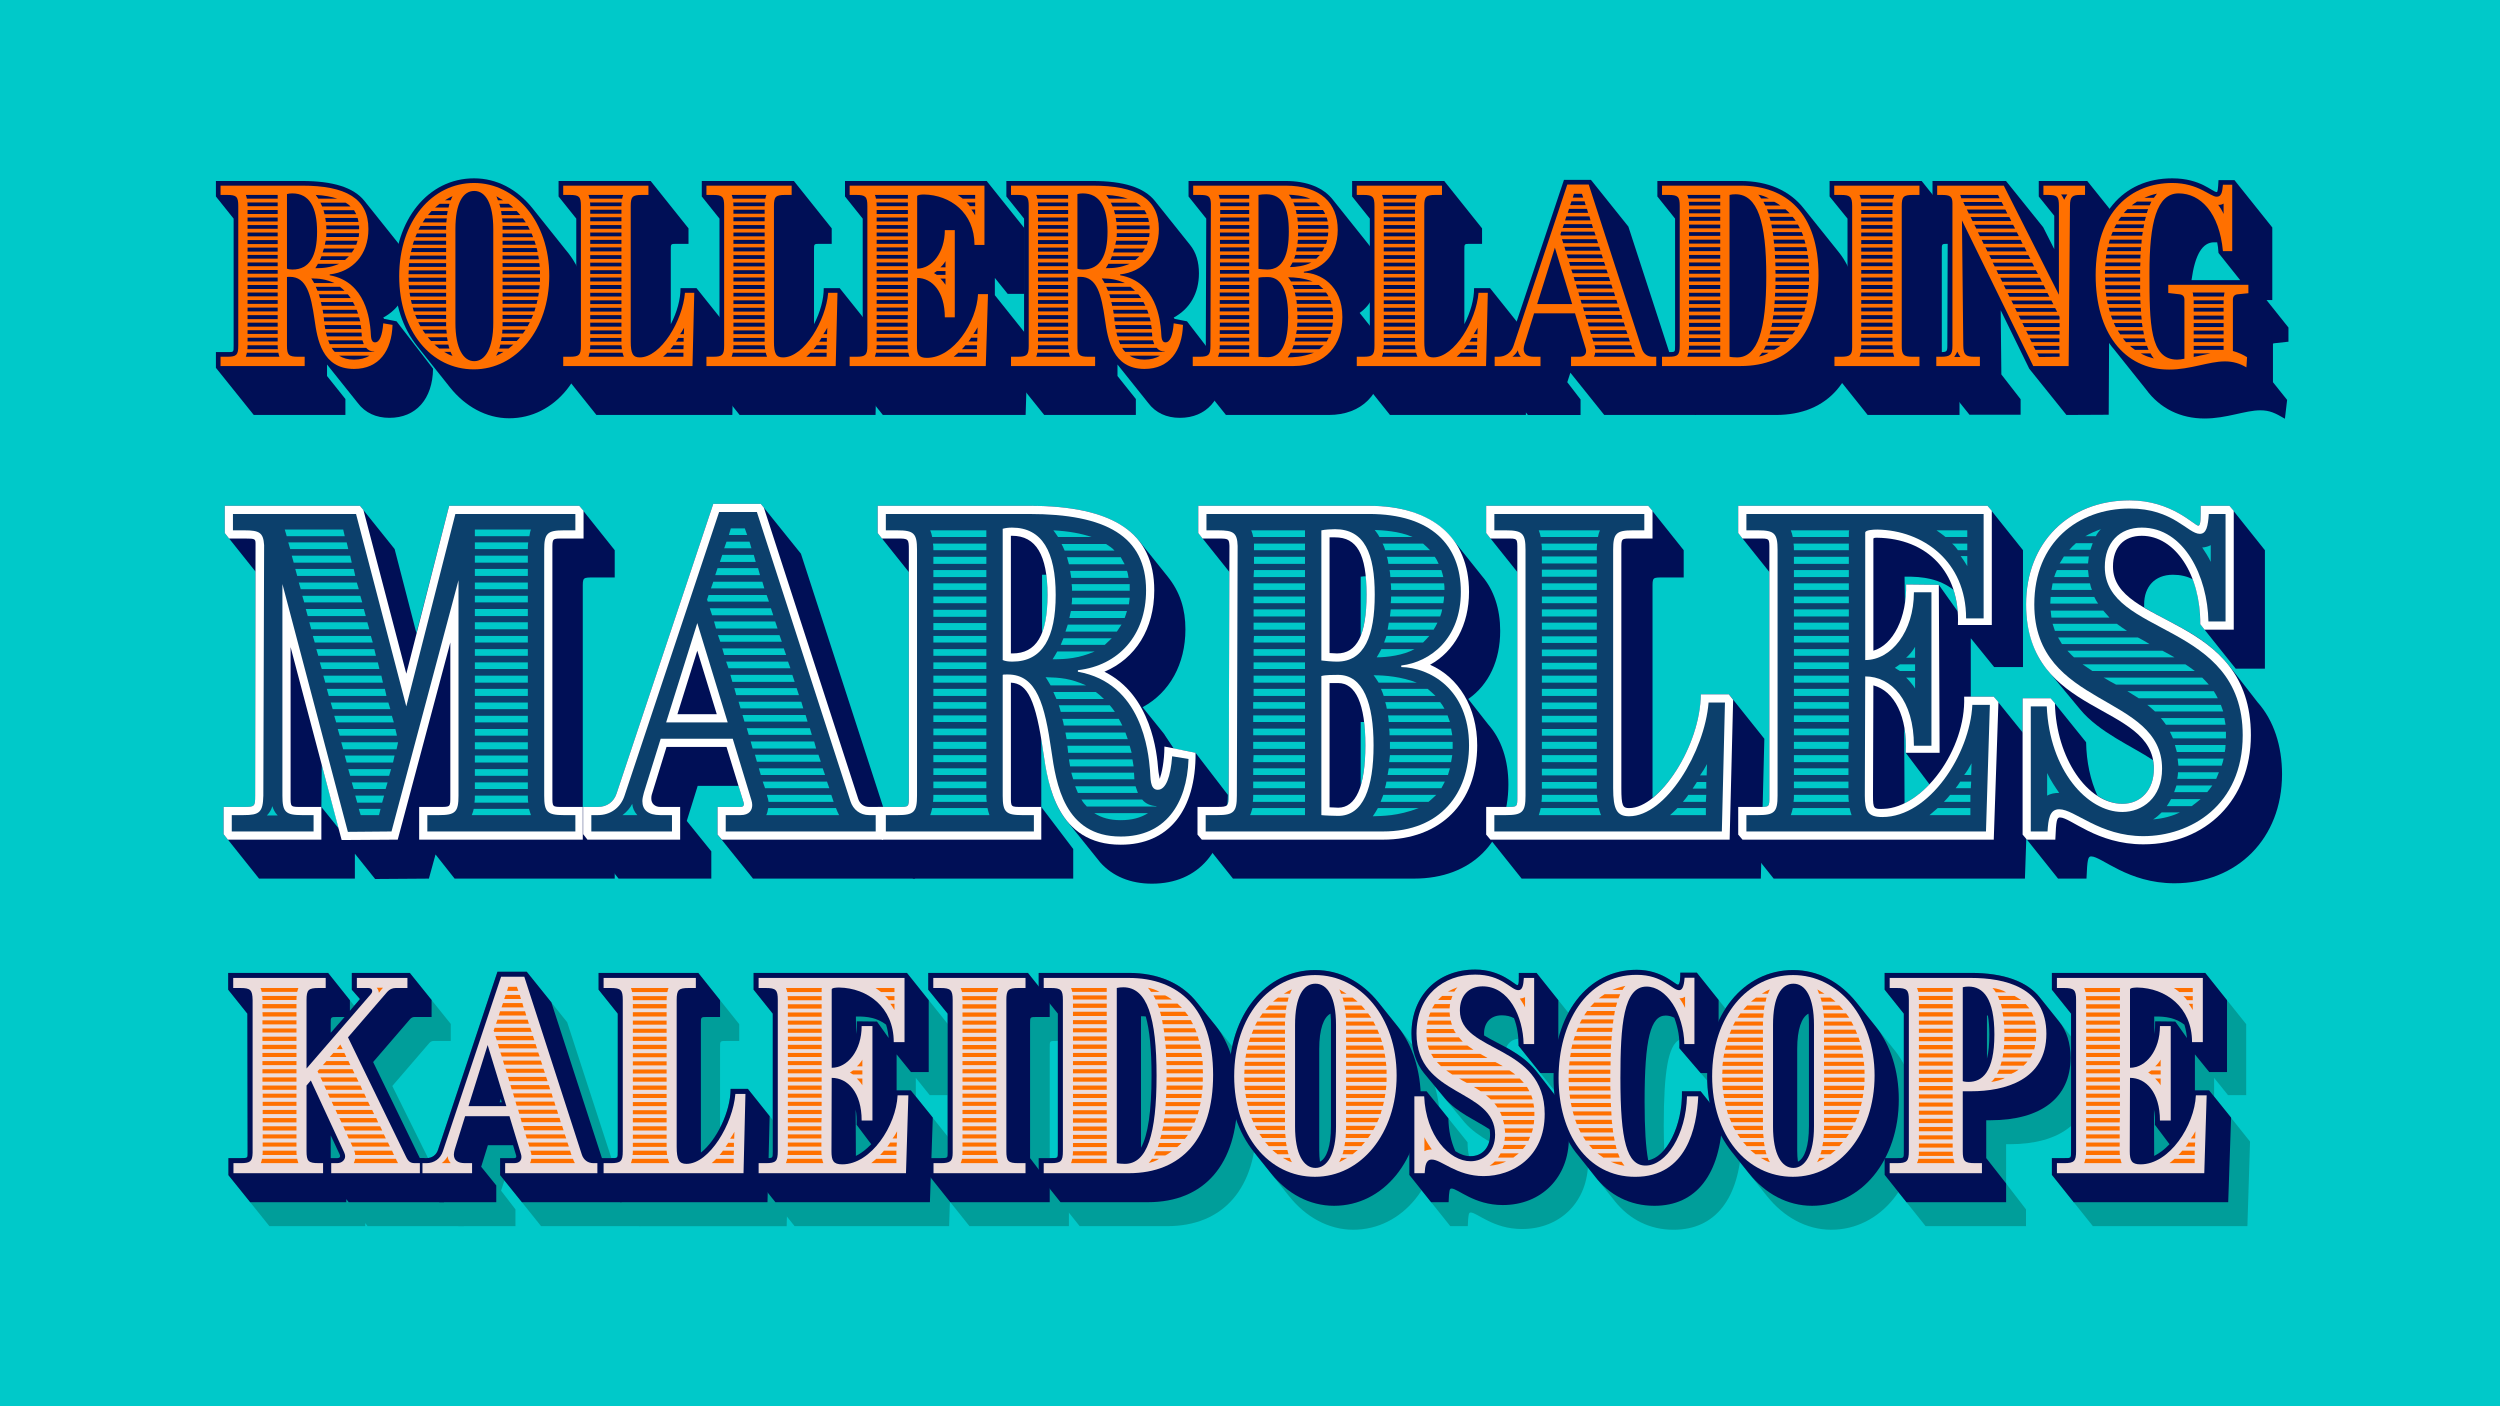 <svg viewBox="0 0 1920 1080" xmlns="http://www.w3.org/2000/svg" id="a">
  <defs>
    <style>
      .o {
        fill: none;
      }

      .p {
        fill: #0c406c;
      }

      .q {
        fill: #000f56;
      }

      .r {
        fill: #ff7000;
      }

      .s {
        fill: #ebdcdc;
      }

      .t {
        fill: #00c9c9;
      }

      .u {
        fill: #fff;
      }

      .v {
        fill: #009e9a;
      }
    </style>
  </defs>
  <g id="b">
    <rect height="1080" width="1920" class="t"></rect>
  </g>
  <g id="k">
    <g id="l">
      <g>
        <rect height="217.63" width="1920" y="747.2" x="-21.44" class="o"></rect>
        <path d="M175.43,902.5v-13.06h9.38c5.52,0,5.34-.18,5.34-4.05l-.18-106.91-14.72-18.4v-12.88h76.73l20.06,25.21,4.42-5.15-6.26-7.18v-12.88h44.53l31.46,39.19v13.06h-12.88c-1.47,0-2.39.37-3.5,1.47l-28.52,33.12,32.94,66.43,22.08,28.71v12.51h-73.97l-1.84-2.39v2.39h-73.6l-31.46-39.19Z" class="v"></path>
        <path d="M320.6,902.31v-12.88h6.99c4.23,0,7.54-2.39,8.83-6.44l45.63-136.72h22.45l31.1,38.83,39.75,122.18,16.38,21.71v12.7h-76.18l-28.15-35.15-2.58,7.91,11.04,14.35v12.88h-43.79l-31.46-39.38Z" class="v"></path>
        <path d="M459.71,902.31v-12.88h9.38c5.52,0,5.34.18,5.34-5.34v-105.62l-14.72-18.4v-12.88h76.55l31.47,39.38v12.88h-9.38c-5.52,0-5.34-.18-5.34,5.34v61.46c5.15-9.94,8.1-20.61,8.1-29.99h13.25l31.46,39.38-1.66,66.06h-112.98l-31.47-39.38Z" class="v"></path>
        <path d="M578.76,902.31v-12.88h9.38c5.52,0,5.34.18,5.34-5.34v-105.62l-14.72-18.4v-12.88h117.76l31.47,39.38v54.47h-13.98l-10.67-13.25v14.35l27.6,34.59-2.02,64.95h-118.68l-31.47-39.38Z" class="v"></path>
        <path d="M713.07,902.31v-12.88h9.38c5.34,0,5.34-.18,5.34-4.05v-106.91l-14.9-18.4v-12.88h76.55l31.47,39.38v12.88h-9.38c-5.52,0-5.34-.18-5.34,5.34v104.52l14.72,18.58v13.8h-76.36l-31.46-39.38Z" class="v"></path>
        <path d="M797.71,902.31v-12.88h9.38c5.52,0,5.34.18,5.34-5.34v-105.62l-14.72-18.4v-12.88h69.19c22.63,0,40.85,7.91,52.63,23l28.89,36.06c10.86,13.43,16.56,32.57,16.56,56.12,0,50.05-25.21,79.31-68.63,79.31h-67.16l-31.47-39.38Z" class="v"></path>
        <path d="M990.18,918.87l-27.23-34.23c-12.14-15.27-18.95-35.15-18.95-58.33,0-46.74,27.97-81.33,66.06-81.33,18.77,0,35.7,8.83,48.58,24.84l27.6,34.59c12.51,14.54,19.69,35.33,19.69,58.33,0,46.55-28.71,81.7-66.61,81.7-19.14,0-36.62-9.94-49.13-25.58Z" class="v"></path>
        <path d="M1129.47,931.2c-1.47,0-1.84,1.29-2.21,10.49h-13.43l-31.46-39.38v-64.22h13.25l31.47,39.19c0,3.86.37,7.36,1.1,10.67h1.29c7.18,0,12.51-4.23,14.35-11.22-6.81-4.05-13.8-8.65-19.14-14.9l-31.1-37.72c-6.07-7.36-9.57-18.4-9.57-30.36,0-29.07,20.06-49.13,48.95-49.13,19.87,0,30.54,11.96,32.38,11.96,1.29,0,1.1-4.23,1.1-9.38h13.62l31.46,39.38v55.94h-13.8l-31.47-39.38c0-1.84,0-3.68-.18-5.34-4.6.37-7.36,2.76-9.38,6.62,7.91,4.42,16.93,10.3,23.74,18.95l27.6,35.33c7.54,8.83,11.59,20.24,11.59,33.67,0,30.36-21.16,51.52-50.79,51.52-22.08,0-34.41-12.7-39.38-12.7Z" class="v"></path>
        <path d="M1240.23,922.55l-27.97-34.96c-12.33-14.35-19.14-35.88-19.14-59.8,0-48.76,25.94-82.99,63.85-82.99,19.32,0,29.62,11.41,31.65,11.41,1.84,0,1.84-6.26,1.84-9.2h12.7l31.46,39.38v55.75l-12.7.37-32.2-37.54c.18-1.47.18-2.39.18-3.31,0-1.84-.18-2.58-.18-3.13-8.46,4.42-11.96,24.1-11.96,66.06,0,6.62.18,12.88.37,18.58,8.46-9.94,13.98-27.23,13.62-45.08h14.35l31.47,39.38c-1.47,42.87-20.06,66.98-52.26,66.98-18.22,0-33.67-7.73-45.08-21.9Z" class="v"></path>
        <path d="M1357.25,918.87l-27.23-34.23c-12.14-15.27-18.95-35.15-18.95-58.33,0-46.74,27.97-81.33,66.06-81.33,18.77,0,35.7,8.83,48.58,24.84l27.6,34.59c12.51,14.54,19.69,35.33,19.69,58.33,0,46.55-28.71,81.7-66.61,81.7-19.14,0-36.62-9.94-49.13-25.58Z" class="v"></path>
        <path d="M1447.41,902.31v-12.88h9.38c5.52,0,5.34.18,5.34-5.34v-105.62l-14.72-18.4v-12.88h66.43c24.66,0,43.06,6.44,52.81,18.95l29.44,36.8c5.89,7.18,8.83,16.74,8.83,27.79,0,30.73-22.63,48.03-61.64,48.03h-2.58v30.18l15.27,19.87v12.88h-77.1l-31.47-39.38Z" class="v"></path>
        <path d="M1575.85,902.31v-12.88h9.38c5.52,0,5.34.18,5.34-5.34v-105.62l-14.72-18.4v-12.88h117.76l31.47,39.38v54.47h-13.98l-10.67-13.25v14.35l27.6,34.59-2.02,64.95h-118.68l-31.47-39.38Z" class="v"></path>
      </g>
      <g>
        <rect height="217.63" width="1920" y="747.2" x="-21.44" class="o"></rect>
        <path d="M179.29,901.02v-7.73h5.52c7.36,0,9.2-1.29,9.2-7.91v-108.2l-14.9-18.4v-7.73h71.03l21.9,27.23,9.38-10.86-7.36-8.65v-7.73h38.83l29.44,36.8v7.73h-9.02c-2.58,0-4.78,1.1-6.44,2.94l-30.18,34.96,34.23,70.29,20.98,26.31v7.73h-68.08l-6.26-7.73v7.73h-68.82l-29.44-36.8Z" class="v"></path>
        <path d="M324.47,901.02v-7.73h3.13c5.89,0,10.67-3.5,12.51-9.02l44.71-134.14h17.85l29.44,36.8,39.75,122.55,16.38,20.61v7.73h-70.84l-29.44-36.8v-7.73l-7.54,22.45,11.59,14.35v7.73h-38.09l-29.44-36.8Z" class="v"></path>
        <path d="M463.57,901.02v-7.73h5.52c7.73,0,9.2-1.47,9.2-9.2v-106.91l-14.72-18.4v-7.73h70.84l29.44,36.8v7.73h-5.52c-7.73,0-9.2,1.47-9.2,9.2v74.71c8.46-11.04,14.72-26.5,15.64-39.38h7.73l29.44,36.8-1.47,60.91h-107.46l-29.44-36.8Z" class="v"></path>
        <path d="M582.62,901.02v-7.73h5.52c7.73,0,9.2-1.47,9.2-9.2v-106.91l-14.72-18.4v-7.73h112.06l29.44,36.8v49.31h-8.28l-29.44-36.8v-3.31c-3.31-.92-7.54-2.02-11.04-2.39l24.1,30.18v18.58l27.6,34.59-1.84,59.8h-113.16l-29.44-36.8ZM674.44,878.39l-6.81-9.57.37,16.38c2.39-2.21,4.05-3.68,6.44-6.81Z" class="v"></path>
        <path d="M716.94,901.02v-7.73h5.52c7.36,0,9.2-1.47,9.2-7.91v-108.2l-14.9-18.4v-7.73h70.84l29.44,36.8v7.73h-5.52c-7.73,0-9.2,1.47-9.2,9.2v106.91l14.72,18.4v7.73h-70.66l-29.44-36.8Z" class="v"></path>
        <path d="M797.71,747.2h.18l-.18.18v-.18ZM801.58,901.02v-7.73h5.52c7.73,0,9.2-1.47,9.2-9.2v-106.91l-14.72-18.4v-7.73h65.32c20.79,0,38.09,6.81,49.68,21.53l28.89,36.06c9.94,12.33,15.64,29.99,15.64,53.73,0,48.39-23.92,75.44-64.77,75.44h-65.32l-29.44-36.8Z" class="v"></path>
        <path d="M993.31,916.48l-27.97-34.96c-10.12-12.7-17.48-31.65-17.48-55.2,0-45.82,27.42-77.47,62.19-77.47,18.4,0,34.23,8.83,46,23.55l27.23,34.41c11.22,14.17,18.77,33.12,18.77,55.94,0,44.9-27.42,77.83-62.75,77.83-18.4,0-34.22-9.38-46-24.1Z" class="v"></path>
        <path d="M1129.1,927.34c-4.6,0-5.15,4.78-5.52,10.49h-7.91l-29.44-36.8v-59.07h7.54l29.44,36.8c.18,4.42.37,8.65,1.29,12.51,1.29.18,2.76.55,4.97.55,8.65,0,17.3-5.52,18.58-17.11-8.65-4.97-17.3-10.49-23.18-18.77l-26.31-32.94c-6.26-6.81-10.67-16.19-10.67-29.26,0-29.26,20.61-45.27,45.08-45.27,20.61,0,27.42,11.96,33.12,11.96,3.13,0,3.86-3.68,4.23-9.38h7.91l29.44,36.8v50.79h-8.1l-29.44-36.8c0-2.58-.18-4.78-.55-7.54h-1.47c-8.65,0-14.54,4.6-16.74,12.33,9.57,4.97,19.69,11.22,25.94,19.87l27.78,34.78c6.44,7.36,10.67,17.3,10.67,31.1,0,33.31-24.84,47.66-46.92,47.66-20.79,0-32.38-12.7-39.75-12.7Z" class="v"></path>
        <path d="M1243.18,920.16l-27.97-35.15c-11.78-13.8-18.22-34.23-18.22-57.23,0-41.59,20.79-79.12,59.99-79.12,20.24,0,27.23,11.78,32.57,11.78,2.02,0,3.68-1.84,4.23-9.57h7.54l29.44,36.8v50.97h-7.73l-29.44-36.8c0-1.84-.18-5.34-.55-7.73-16.93,1.1-19.14,30.73-19.14,70.47,0,10.12.37,19.14.74,26.86,11.41-7.73,20.42-27.05,20.98-49.5h8.65l29.44,36.8c-1.1,23.92-8.83,61.83-48.39,61.83-17.85,0-31.83-7.54-42.14-20.42Z" class="v"></path>
        <path d="M1360.38,916.48l-27.97-34.96c-10.12-12.7-17.48-31.65-17.48-55.2,0-45.82,27.42-77.47,62.19-77.47,18.4,0,34.23,8.83,46,23.55l27.23,34.41c11.22,14.17,18.77,33.12,18.77,55.94,0,44.9-27.42,77.83-62.75,77.83-18.4,0-34.22-9.38-46-24.1Z" class="v"></path>
        <path d="M1451.28,901.02v-7.73h5.52c7.73,0,9.2-1.47,9.2-9.2v-106.91l-14.72-18.4v-7.73h62.56c17.85,0,38.83,3.5,49.87,17.48l29.44,36.8c4.97,6.07,7.91,14.35,7.91,25.39,0,35.88-32.02,44.16-57.78,44.16h-6.44v36.8l14.72,18.4v7.73h-70.84l-29.44-36.8Z" class="v"></path>
        <path d="M1579.71,901.02v-7.73h5.52c7.73,0,9.2-1.47,9.2-9.2v-106.91l-14.72-18.4v-7.73h112.06l29.44,36.8v49.31h-8.28l-29.44-36.8v-3.31c-3.31-.92-7.54-2.02-11.04-2.39l24.1,30.18v18.58l27.6,34.59-1.84,59.8h-113.16l-29.44-36.8ZM1671.53,878.39l-6.81-9.57.37,16.38c2.39-2.21,4.05-3.68,6.44-6.81Z" class="v"></path>
      </g>
      <g>
        <rect height="217.63" width="1920" y="747.2" x="-21.44" class="o"></rect>
        <path d="M175.43,902.5v-13.06h9.38c5.52,0,5.34-.18,5.34-4.05l-.18-106.91-14.72-18.4v-12.88h76.73l16.74,20.98v8.1l7.73-9.02-6.26-7.18v-12.88h44.53l16.74,20.79v13.06h-12.88c-1.47,0-2.39.37-3.5,1.47l-28.52,33.12,35.88,73.79h3.31l15.27,20.06v13.8h-73.23l-1.84-2.39v2.39h-73.79l-16.74-20.79ZM264.67,781.05h-5.34c-5.52,0-5.34-.18-5.34,5.34v6.81l10.67-12.14ZM258.97,889.43c1.47,0,2.21-.55,2.21-1.47,0-.37-.18-1.1-.37-1.47l-6.81-14.54v17.48h4.97Z" class="q"></path>
        <path d="M320.6,902.31v-12.88h6.99c4.23,0,7.54-2.39,8.83-6.44l45.63-136.72h22.45l18.95,23.55,38.83,119.6,15.09,20.61v13.25h-76.55l-16.74-20.79v-13.06h10.86c1.29,0,1.84-.74,1.47-2.02l-2.39-7.91h-19.32l-5.15,16.56,11.59,14.35v12.88h-43.79l-16.74-20.98ZM385.37,846.56l-.74-2.76-.92,2.76h1.66Z" class="q"></path>
        <path d="M459.71,902.31v-12.88h9.38c5.52,0,5.34.18,5.34-5.34v-105.62l-14.72-18.4v-12.88h76.55l16.74,20.98v12.88h-9.38c-5.52,0-5.34-.18-5.34,5.34v98.81c11.96-9.38,22.82-31.46,22.82-48.95h13.25l16.74,20.98-1.66,66.06h-112.98l-16.74-20.98Z" class="q"></path>
        <path d="M578.76,902.31v-12.88h9.38c5.52,0,5.34.18,5.34-5.34v-105.62l-14.72-18.4v-12.88h117.76l16.74,20.98v55.2h-13.62l-11.04-13.62v27.6h10.86l16.93,20.98-2.21,64.95h-118.68l-16.74-20.98ZM669.1,878.76l-11.22-14.9c.18-4.42,0-8.28-.74-11.78l.18,35.7c4.23-2.21,7.91-4.97,11.78-9.02ZM680.51,786.94c-6.62-5.15-14.35-6.44-23.18-6.26l.18,13.43c.55-3.86.55-6.99.55-9.75l15.46.18,9.02,12.7c-.18-2.02-.92-6.99-2.02-10.3Z" class="q"></path>
        <path d="M713.07,902.31v-12.88h9.38c5.34,0,5.34-.18,5.34-4.05v-106.91l-14.9-18.4v-12.88h76.55l16.74,20.98v12.88h-9.38c-5.89,0-5.7-.18-5.7,5.34v103.04l15.09,19.87v13.98h-76.36l-16.74-20.98Z" class="q"></path>
        <path d="M797.71,902.31v-12.88h9.38c5.52,0,5.34.18,5.34-5.34v-105.62l-14.72-18.4v-12.88h69.19c22.63,0,40.85,7.91,52.63,23l14.17,17.66c10.86,13.43,16.56,32.57,16.56,56.12,0,50.05-25.21,79.31-68.63,79.31h-67.16l-16.74-20.98ZM884.38,826.13c0-20.06-1.47-34.96-4.42-45.45-.74-.18-1.66-.18-2.58-.18h-1.1v101.02c5.34-9.75,8.1-27.97,8.1-55.39Z" class="q"></path>
        <path d="M976.19,901.21l-13.25-16.56c-12.14-15.27-18.95-35.15-18.95-58.33,0-46.74,27.97-81.33,66.06-81.33,18.77,0,35.7,8.83,48.58,24.84l14.72,18.4c11.59,14.35,17.85,34.41,17.85,56.12,0,46.55-28.7,81.7-66.61,81.7-18.95,0-36.06-9.38-48.39-24.84ZM1022.19,865.14v-78.02c0-3.13,0-5.15-.37-8.65-5.34,2.76-8.65,12.14-8.65,27.05v78.02c0,3.13.18,6.07.55,8.65,5.34-2.76,8.46-12.33,8.46-27.05Z" class="q"></path>
        <path d="M1114.74,912.8c-1.47,0-1.84,1.29-2.21,10.49h-13.43l-16.74-20.98v-64.22h13.25l16.74,20.79c.18,9.38,2.02,17.85,5.34,25.21,3.86,2.58,7.91,3.86,11.78,3.86,8.83,0,14.9-6.62,14.9-16.56,0-1.66-.18-2.94-.37-4.05-9.94-6.62-25.39-13.06-34.41-23.92l-16.01-19.32c-6.07-7.36-9.57-18.4-9.57-30.36,0-29.07,20.06-49.13,48.95-49.13,19.87,0,30.54,11.96,32.38,11.96,1.29,0,1.1-4.23,1.1-9.38h13.62l16.74,20.98v55.94h-13.8l-16.74-20.98c0-7.91-1.1-14.9-3.5-21.16-2.58-1.47-5.89-2.21-9.38-2.21-8.65,0-13.62,5.7-13.62,13.98v1.47c12.7,7.73,28.89,13.06,40.67,28.15l12.88,16.56c7.73,8.65,11.59,20.79,11.59,34.04,0,30.36-21.16,51.52-50.79,51.52-22.08,0-34.41-12.7-39.38-12.7Z" class="q"></path>
        <path d="M1224.59,903.05l-12.33-15.46c-12.33-14.35-19.14-35.88-19.14-59.8,0-48.76,25.94-82.99,63.85-82.99,19.32,0,29.62,11.41,31.65,11.41,1.84,0,1.84-6.26,1.84-9.2h12.7l16.74,20.98v56.12h-13.8l-16.38-19.14c.37-8.1-.92-15.27-3.86-23.37-2.21-1.1-4.42-1.66-6.62-1.66-11.59,0-16.19,17.85-16.19,66.24,0,20.61.92,34.96,2.76,44.9,13.8-2.21,26.5-26.31,25.94-52.99h14.35l16.74,20.98c-1.47,42.87-20.06,66.98-52.26,66.98-18.58,0-34.78-8.1-46-23Z" class="q"></path>
        <path d="M1343.27,901.21l-13.25-16.56c-12.14-15.27-18.95-35.15-18.95-58.33,0-46.74,27.97-81.33,66.06-81.33,18.77,0,35.7,8.83,48.58,24.84l14.72,18.4c11.59,14.35,17.85,34.41,17.85,56.12,0,46.55-28.7,81.7-66.61,81.7-18.95,0-36.06-9.38-48.39-24.84ZM1389.27,865.14v-78.02c0-3.13,0-5.15-.37-8.65-5.34,2.76-8.65,12.14-8.65,27.05v78.02c0,3.13.18,6.07.55,8.65,5.34-2.76,8.46-12.33,8.46-27.05Z" class="q"></path>
        <path d="M1447.41,902.31v-12.88h9.38c5.52,0,5.34.18,5.34-5.34v-105.62l-14.72-18.4v-12.88h66.43c24.66,0,43.06,6.44,52.81,18.95l14.72,18.4c5.89,7.18,8.83,16.74,8.83,27.78,0,30.73-22.63,48.03-61.64,48.03h-3.13v29.07l15.27,19.5v14.35h-76.55l-16.74-20.98ZM1527.82,794.48c0-5.7-.37-10.49-1.1-14.54h-.74v33.12c1.29-4.97,1.84-11.04,1.84-18.58Z" class="q"></path>
        <path d="M1575.85,902.31v-12.88h9.38c5.52,0,5.34.18,5.34-5.34v-105.62l-14.72-18.4v-12.88h117.76l16.74,20.98v55.2h-13.62l-11.04-13.62v27.6h10.86l16.93,20.98-2.21,64.95h-118.68l-16.74-20.98ZM1666.19,878.76l-11.22-14.9c.18-4.42,0-8.28-.74-11.78l.18,35.7c4.23-2.21,7.91-4.97,11.78-9.02ZM1677.6,786.94c-6.62-5.15-14.35-6.44-23.18-6.26l.18,13.43c.55-3.86.55-6.99.55-9.75l15.46.18,9.02,12.7c-.18-2.02-.92-6.99-2.02-10.3Z" class="q"></path>
      </g>
      <g>
        <rect height="217.63" width="1920" y="747.2" x="-21.44" class="o"></rect>
        <path d="M179.29,893.3h5.52c7.36,0,9.02-1.29,9.2-7.91v-117.4c-.18-7.73-1.66-9.2-9.38-9.2h-5.52v-7.73h71.03v7.73h-5.52c-7.73,0-9.2,1.47-9.2,9.2v52.63l49.5-57.23c.74-.92.92-1.47.92-2.39,0-1.29-1.1-2.21-2.94-2.21h-8.83v-7.73h38.83v7.73h-9.02c-2.58,0-4.78,1.1-6.44,2.94l-30.18,34.96,44.53,91.63c1.84,3.86,3.5,4.97,6.81,4.97h3.86v7.73h-68.08v-7.73h4.6c3.68,0,6.07-2.58,6.07-5.15,0-1.29-.37-2.21-.74-3.13l-25.58-55.2-3.31,3.86v50.42c0,7.73,1.47,9.2,9.2,9.2h3.5v7.73h-68.82v-7.73Z" class="s"></path>
        <path d="M324.47,893.3h3.13c5.89,0,10.67-3.5,12.51-9.02l44.71-134.14h17.85l44.16,136.53c1.29,4.05,4.6,6.62,8.83,6.62h3.13v7.73h-70.84v-7.73h6.99c4.23,0,5.52-2.39,5.52-4.78,0-.74-.18-1.66-.37-2.21l-8.83-29.07h-34.04l-7.91,25.39c-.37,1.47-.74,2.76-.74,4.05,0,4.23,2.76,6.62,8.46,6.62h5.52v7.73h-38.09v-7.73ZM388.87,849.5l-14.35-46.92-14.72,46.92h29.07Z" class="s"></path>
        <path d="M463.57,893.3h5.52c7.73,0,9.2-1.47,9.2-9.2v-116.11c0-7.73-1.47-9.2-9.2-9.2h-5.52v-7.73h70.84v7.73h-5.52c-7.73,0-9.2,1.47-9.2,9.2v112.61c0,10.12,1.84,13.25,7.54,13.25,17.48,0,35.7-30.73,37.54-53.73h7.73l-1.47,60.91h-107.46v-7.73Z" class="s"></path>
        <path d="M582.62,893.3h5.52c7.73,0,9.2-1.47,9.2-9.2v-116.11c0-7.73-1.47-9.2-9.2-9.2h-5.52v-7.73h112.06v49.31h-8.28c0-27.05-20.42-41.58-41.95-41.95-1.84,0-5.7.18-5.7,1.47v60.17c12.33,0,23-13.43,23-32.02h8.28v72.5h-8.28c0-21.53-10.67-32.75-23-32.75l-.18,56.31c0,7.36,1.47,10.12,8.28,10.12,22.26,0,41.4-29.81,42.5-52.99h8.28l-1.84,59.8h-113.16v-7.73Z" class="s"></path>
        <path d="M716.94,893.3h5.52c7.36,0,9.2-1.47,9.2-7.91v-117.4c0-7.73-1.66-9.2-9.38-9.2h-5.52v-7.73h70.84v7.73h-5.52c-7.73,0-9.2,1.47-9.2,9.2v116.11c0,7.73,1.47,9.2,9.2,9.2h5.52v7.73h-70.66v-7.73Z" class="s"></path>
        <path d="M797.71,747.2h.18l-.18.18v-.18ZM801.58,893.3h5.52c7.73,0,9.2-1.47,9.2-9.2v-116.11c0-7.73-1.47-9.2-9.2-9.2h-5.52v-7.73h65.32c38.09,0,64.77,23,64.77,74.52,0,48.39-23.92,75.44-64.77,75.44h-65.32v-7.73ZM888.24,826.13c0-44.71-7.18-67.9-25.58-67.9-1.66,0-3.68.18-4.97.55v134.51c1.29.37,4.78.55,6.26.55,17.11,0,24.29-22.82,24.29-67.71Z" class="s"></path>
        <path d="M947.86,826.32c0-45.82,27.42-77.47,62.19-77.47s62.56,32.39,62.56,77.1-27.42,77.83-62.75,77.83-62.01-31.65-62.01-77.47ZM1026.06,865.14v-78.02c0-21.16-6.44-31.65-15.82-31.65s-15.64,10.12-15.64,31.65v78.02c0,21.34,6.62,31.83,15.64,31.83s15.82-10.49,15.82-31.83Z" class="s"></path>
        <path d="M1099.66,890.54c-4.6,0-5.15,4.78-5.52,10.49h-7.91v-59.07h7.54c1.29,30.18,19.14,49.87,35.7,49.87,9.38,0,18.77-6.62,18.77-20.42,0-35.7-60.35-28.52-60.35-77.65,0-29.26,20.61-45.27,45.08-45.27,20.61,0,27.42,11.96,33.12,11.96,3.13,0,3.86-3.68,4.23-9.38h7.91v50.79h-8.1c-.37-21.16-11.41-44.35-31.46-44.35-10.67,0-17.48,7.18-17.48,18.58,0,32.94,65.14,25.39,65.14,79.49,0,33.3-24.84,47.66-46.92,47.66-20.79,0-32.38-12.7-39.75-12.7Z" class="s"></path>
        <path d="M1196.99,827.79c0-41.59,20.79-79.12,59.99-79.12,20.24,0,27.23,11.78,32.57,11.78,2.02,0,3.68-1.84,4.23-9.57h7.54v50.97h-7.73c-.55-23.55-13.8-44.16-29.07-44.16-17.66,0-20.06,29.44-20.06,70.11,0,48.39,4.97,67.35,19.32,67.35,16.01,0,31.1-23.92,31.83-53.18h8.65c-1.1,23.92-8.83,61.83-48.39,61.83-37.17,0-58.88-33.49-58.88-75.99Z" class="s"></path>
        <path d="M1314.93,826.32c0-45.82,27.42-77.47,62.19-77.47s62.56,32.39,62.56,77.1-27.42,77.83-62.75,77.83-62.01-31.65-62.01-77.47ZM1393.14,865.14v-78.02c0-21.16-6.44-31.65-15.82-31.65s-15.64,10.12-15.64,31.65v78.02c0,21.34,6.62,31.83,15.64,31.83s15.82-10.49,15.82-31.83Z" class="s"></path>
        <path d="M1451.28,893.3h5.52c7.73,0,9.2-1.47,9.2-9.2v-116.11c0-7.73-1.47-9.2-9.2-9.2h-5.52v-7.73h62.56c25.76,0,57.78,7.18,57.78,42.87s-32.02,44.16-57.78,44.16h-6.44v46c0,7.73,1.47,9.2,9.2,9.2h5.52v7.73h-70.84v-7.73ZM1531.69,794.48c0-27.78-8.65-36.8-19.87-36.8-1.66,0-3.31.18-4.42.55v72.13c.37.18,2.02.55,4.42.55,10.3,0,19.87-7.18,19.87-36.43Z" class="s"></path>
        <path d="M1579.71,893.3h5.52c7.73,0,9.2-1.47,9.2-9.2v-116.11c0-7.73-1.47-9.2-9.2-9.2h-5.52v-7.73h112.06v49.31h-8.28c0-27.05-20.42-41.58-41.95-41.95-1.84,0-5.7.18-5.7,1.47v60.17c12.33,0,23-13.43,23-32.02h8.28v72.5h-8.28c0-21.53-10.67-32.75-23-32.75l-.18,56.31c0,7.36,1.47,10.12,8.28,10.12,22.26,0,41.4-29.81,42.5-52.99h8.28l-1.84,59.8h-113.16v-7.73Z" class="s"></path>
      </g>
      <g>
        <rect height="217.63" width="1920" y="747.2" x="-21.44" class="o"></rect>
        <path d="M200.08,758.79h29.07c-.37.92-.55,1.84-.92,2.94h-27.23c-.18-1.1-.55-2.02-.92-2.94ZM201.19,889.98h27.05c.18,1.1.55,2.21.92,3.31h-28.89c.55-1.1.74-2.21.92-3.31ZM201.37,764.86h26.5c-.18,1.47-.18,2.21-.18,3.13h-26.13c0-1.47,0-2.21-.18-3.13ZM201.56,771.12h26.13v3.31h-26.13v-3.31ZM201.56,777.37h26.13v3.31h-25.94l-.18-3.31ZM201.56,783.63h26.13v3.13h-26.13v-3.13ZM201.56,789.88h26.13v3.13h-26.13v-3.13ZM201.56,796.14h26.13v3.31h-26.13v-3.31ZM201.56,802.4h26.13v3.31h-26.13v-3.31ZM201.56,808.65h26.13v3.13h-26.13v-3.13ZM201.56,814.91h26.13v3.13h-26.13v-3.13ZM201.56,821.17h26.13v3.13h-26.13v-3.13ZM201.56,827.42h26.13v3.31h-26.13v-3.31ZM201.56,833.68h26.13v3.31h-26.13v-3.31ZM201.74,885.57v-1.84h25.94v.37c0,.92,0,2.02.18,2.94h-26.31c.18-.55.18-.92.18-1.47ZM201.74,839.93h25.94v3.13h-25.94v-3.13ZM201.74,846.19h25.94v3.13h-25.94v-3.13ZM201.74,852.45h25.94v3.13h-25.94v-3.13ZM201.74,858.7h25.94v3.31h-25.94v-3.31ZM201.74,864.96h25.94v3.31h-25.94v-3.31ZM201.74,871.22h25.94v3.13h-25.94v-3.13ZM201.74,877.47h25.94v3.13h-25.94v-3.13ZM243.88,822.64l1.47-1.47h25.39l1.47,3.13h-27.6l-.74-1.66ZM246.09,827.42h27.6l1.66,3.31h-27.6l-1.66-3.31ZM250.69,814.91h16.93l1.47,3.13h-21.16l2.76-3.13ZM249.03,833.68h27.78l1.47,3.31h-27.79l-1.47-3.31ZM251.79,839.93h27.97l1.47,3.13h-27.97l-1.47-3.13ZM256.02,808.65h8.46l1.47,3.13h-12.7l2.76-3.13ZM254.73,846.19h27.97l1.47,3.13h-27.97l-1.47-3.13ZM257.68,852.45h28.15l1.47,3.13h-28.15l-1.47-3.13ZM261.36,802.21l1.84,3.5h-4.6l2.76-3.5ZM260.62,858.7h28.34l1.47,3.31h-28.15l-1.66-3.31ZM263.57,864.96h28.34l1.66,3.31h-28.52l-1.47-3.31ZM266.33,871.22h28.52l1.47,3.13h-28.52l-1.47-3.13ZM269.27,877.47h28.71l1.47,3.13h-28.71l-1.47-3.13ZM272.77,889.98h31.28l.74,1.66.92,1.66h-34.04c.55-1.1.92-2.21,1.1-3.31ZM272.03,883.73h29.07l1.47,3.31h-29.81c0-1.29-.37-2.39-.74-3.31ZM289.33,758.6h4.78c-1.1,1.1-2.21,2.76-3.13,3.86-.18-1.47-.55-2.58-1.66-3.86Z" class="r"></path>
        <path d="M343.79,887.96c.18,2.02.92,3.68,2.39,5.34h-6.99c2.02-1.47,3.68-3.5,4.6-5.34ZM379.12,791.54l.74-2.21h27.42l1.1,3.13h-28.89l-.37-.92ZM380.41,795.59h28.89l1.1,3.31h-28.89l-1.1-3.31ZM382.06,783.08h23.18l.92,3.13h-25.21l1.1-3.13ZM382.43,801.85h28.89l1.1,3.31h-29.07l-.92-3.31ZM384.09,776.64h19.14l.92,3.31h-21.16l1.1-3.31ZM384.27,808.29h29.07l1.1,3.13h-29.07l-1.1-3.13ZM386.29,770.38h14.9l.92,3.31h-16.93l1.1-3.31ZM386.29,814.54h29.07l1.1,3.13h-29.26l-.92-3.13ZM388.32,764.12h10.86l.92,3.13h-12.88l1.1-3.13ZM388.13,820.8h29.26l1.1,3.13h-29.26l-1.1-3.13ZM390.34,757.87h6.62l1.1,3.13h-8.65l.92-3.13ZM390.16,827.05h29.26l1.1,3.31h-29.44l-.92-3.31ZM392,833.31h29.44l1.1,3.31h-29.62l-.92-3.31ZM394.02,839.75h29.62l.92,3.13h-29.62l-.92-3.13ZM395.86,846.01h29.81l.92,3.13h-29.81l-.92-3.13ZM397.89,852.26h29.81l.92,3.13h-29.81l-.92-3.13ZM399.73,858.52h29.99l.92,3.31h-29.99l-.92-3.31ZM401.75,864.78h29.99l1.1,3.31h-30.18l-.92-3.31ZM403.59,871.22h30.18l1.1,3.13h-30.36l-.92-3.13ZM405.43,877.47h30.36l1.1,3.13h-30.36l-1.1-3.13ZM408.01,889.98h32.02c.37,1.1.92,2.21,1.47,3.31h-34.41c.55-1.1.74-2.21.92-3.31ZM407.45,884.1v-.37h30.36l1.1,3.31h-30.73c-.18-1.1-.37-2.02-.74-2.94Z" class="r"></path>
        <path d="M484.55,758.79h28.89c-.37.92-.74,2.02-.92,3.13h-27.05c-.18-1.1-.55-2.21-.92-3.13ZM485.47,889.98h27.42c.37,1.1.55,2.21,1.1,3.31h-29.44c.37-1.1.74-2.21.92-3.31ZM486.02,767.99c0-1.1,0-2.02-.18-2.94h26.31c-.18.92-.18,1.84-.18,2.94v.18h-25.94v-.18ZM486.02,884.1v-.37h25.94c.18,1.1.18,2.21.37,3.31h-26.5c.18-.92.18-2.02.18-2.94ZM486.02,771.12h25.94v3.31h-25.94v-3.31ZM486.02,777.37h25.94v3.31h-25.94v-3.31ZM486.02,783.81h25.94v3.13h-25.94v-3.13ZM486.02,790.07h25.94v3.13h-25.94v-3.13ZM486.02,796.14h25.94v3.31h-25.94v-3.31ZM486.02,802.4h25.94v3.31h-25.94v-3.31ZM486.02,808.84h25.94v3.13h-25.94v-3.13ZM486.02,815.09h25.94v3.13h-25.94v-3.13ZM486.02,821.35h25.94v3.13h-25.94v-3.13ZM486.02,827.42h25.94v3.31h-25.94v-3.31ZM486.02,833.68h25.94v3.31h-25.94v-3.31ZM486.02,840.12h25.94v3.13h-25.94v-3.13ZM486.02,846.37h25.94v3.13h-25.94v-3.13ZM486.02,852.63h25.94v3.13h-25.94v-3.13ZM486.02,858.7h25.94v3.31h-25.94v-3.31ZM486.02,864.96h25.94v3.31h-25.94v-3.31ZM486.02,871.4h25.94v3.13h-25.94v-3.13ZM486.02,877.66h25.94v3.13h-25.94v-3.13ZM550.05,889.98h13.43v3.31h-16.93c1.29-1.1,2.39-2.21,3.5-3.31ZM555.21,883.73h8.46l-.18,3.31h-10.86c.92-1.1,1.84-2.21,2.58-3.31ZM559.25,877.66h4.42v3.13h-6.44l2.02-3.13ZM564.04,869.19l-.18,5.34h-3.13c1.29-1.84,2.21-3.31,3.31-5.34Z" class="r"></path>
        <path d="M603.6,758.79h27.6c-.18.37-.18.74-.18,1.1v2.02h-26.5c-.18-1.1-.55-2.21-.92-3.13ZM604.52,889.98h26.87c.18,1.1.55,2.21.92,3.31h-28.71c.37-1.1.74-2.21.92-3.31ZM605.07,767.99c0-1.1,0-2.02-.18-2.94h26.13v3.13h-25.94v-.18ZM605.07,884.1v-.37h25.76v.37c0,.92,0,2.02.18,2.94h-26.13c.18-.92.18-2.02.18-2.94ZM605.07,771.3h25.94v3.31h-25.94v-3.31ZM605.07,777.56h25.94v3.31h-25.94v-3.31ZM605.07,783.81h25.94v3.13h-25.94v-3.13ZM605.07,790.07h25.94v3.13h-25.94v-3.13ZM605.07,796.14h25.94v3.31h-25.94v-3.31ZM605.07,802.4h25.94v3.31h-25.94v-3.31ZM605.07,808.65h25.94v3.13h-25.94v-3.13ZM605.07,814.91h25.94v3.13h-25.94v-3.13ZM605.07,821.17h25.94v3.13h-25.94v-3.13ZM605.07,827.42h25.94v3.31h-25.94v-3.31ZM605.07,833.68h25.94v3.31h-25.94v-3.31ZM605.07,839.93h25.94v3.13h-25.94v-3.13ZM605.07,846.19h25.94v3.13h-25.94v-3.13ZM605.07,852.45h25.94v3.13h-25.94v-3.13ZM605.07,858.7h25.94l-.18,3.31h-25.76v-3.31ZM605.07,864.96h25.76v3.31h-25.76v-3.31ZM605.07,871.22h25.76v3.13h-25.76v-3.13ZM605.07,877.47h25.76v3.13h-25.76v-3.13ZM652.73,823.74l2.39-1.66h7.18v3.13h-7.18l-2.39-1.47ZM662.29,813.81v5.15h-4.23c1.47-1.29,2.94-2.94,4.23-5.15ZM658.06,828.34h4.23v5.15c-1.29-2.02-2.76-3.68-4.23-5.15ZM672.97,889.98h15.46v3.31h-19.32l3.86-3.31ZM672.41,758.79h14.54v3.13h-10.3c-1.47-1.1-2.76-2.21-4.23-3.13ZM678.85,883.73h9.57v3.31h-12.51c1.1-1.1,2.02-2.21,2.94-3.31ZM679.77,765.04h7.18v3.13h-4.42c-.74-1.1-1.66-2.21-2.76-3.13ZM683.64,877.47h5.15l-.18,3.13h-7.18c.92-1.1,1.47-2.02,2.21-3.13ZM683.82,770.93h3.13v4.78c-.92-1.66-2.21-3.5-3.13-4.78ZM688.98,868.82l-.18,5.52h-3.31c1.29-1.66,2.21-3.13,3.5-5.52Z" class="r"></path>
        <path d="M737.73,758.79h28.89c-.37.92-.55,1.84-.92,3.13h-26.86c-.37-1.29-.55-2.21-1.1-3.13ZM738.83,889.98h26.86c.37,1.29.55,2.39.92,3.31h-28.89c.55-.92.74-2.02,1.1-3.31ZM739.2,767.99c0-1.1,0-2.02-.18-2.94h26.31c-.18.92-.18,1.84-.18,2.94v.18h-25.94v-.18ZM739.2,884.1v-.37h25.94v.37c0,1.1,0,2.02.18,2.94h-26.31c.18-.92.18-1.84.18-2.94ZM739.2,771.3h25.94v3.31h-25.94v-3.31ZM739.2,777.56h25.94v3.31h-25.94v-3.31ZM739.2,783.81h25.94v3.13h-25.94v-3.13ZM739.2,790.07h25.94v3.13h-25.94v-3.13ZM739.2,796.33h25.94v3.31h-25.94v-3.31ZM739.2,802.58h25.94v3.31h-25.94v-3.31ZM739.2,808.65h25.94v3.13h-25.94v-3.13ZM739.2,814.91h25.94v3.13h-25.94v-3.13ZM739.2,821.17h25.94v3.13h-25.94v-3.13ZM739.2,827.42h25.94v3.31h-25.94v-3.31ZM739.2,833.68h25.94v3.31h-25.94v-3.31ZM739.2,839.93h25.94v3.13h-25.94v-3.13ZM739.2,846.19h25.94v3.13h-25.94v-3.13ZM739.2,852.45h25.94v3.13h-25.94v-3.13ZM739.2,858.7h25.94v3.31h-25.94v-3.31ZM739.2,864.96h25.94v3.31h-25.94v-3.31ZM739.2,871.22h25.94v3.13h-25.94v-3.13ZM739.2,877.47h25.94v3.13h-25.94v-3.13Z" class="r"></path>
        <path d="M797.71,747.2h.18l-.18.18v-.18ZM822.55,758.79h27.42v2.94h-26.5c-.18-1.1-.55-2.02-.92-2.94ZM823.47,889.98h26.5v3.31h-27.42c.37-1.1.74-2.02.92-3.31ZM823.84,764.49h26.13v3.13h-25.94c0-1.1,0-2.02-.18-3.13ZM824.03,884.1h25.94v3.31h-26.13c.18-.92.18-2.02.18-3.31ZM824.03,770.75h25.94v3.31h-25.94v-3.31ZM824.03,777h25.94v3.31h-25.94v-3.31ZM824.03,783.44h25.94v3.13h-25.94v-3.13ZM824.03,789.7h25.94v3.13h-25.94v-3.13ZM824.03,795.96h25.94v3.31h-25.94v-3.31ZM824.03,802.21h25.94v3.31h-25.94v-3.31ZM824.03,808.65h25.94v3.13h-25.94v-3.13ZM824.03,814.91h25.94v3.13h-25.94v-3.13ZM824.03,821.17h25.94v3.13h-25.94v-3.13ZM824.03,827.42h25.94v3.31h-25.94v-3.31ZM824.03,833.68h25.94v3.31h-25.94v-3.31ZM824.03,840.12h25.94v3.13h-25.94v-3.13ZM824.03,846.37h25.94v3.13h-25.94v-3.13ZM824.03,852.63h25.94v3.13h-25.94v-3.13ZM824.03,858.89h25.94v3.31h-25.94v-3.31ZM824.03,865.14h25.94v3.31h-25.94v-3.31ZM824.03,871.58h25.94v3.13h-25.94v-3.13ZM824.03,877.84h25.94v3.13h-25.94v-3.13ZM881.62,758.6c2.58.37,6.26,1.66,8.83,3.13h-6.44c-.37-.74-1.84-2.39-2.39-3.13ZM884.75,889.98h5.34c-1.84,1.47-6.07,2.94-7.91,3.13.74-.74,2.02-2.21,2.58-3.13ZM885.85,764.49h9.02c2.02.92,3.5,2.02,5.15,3.13h-12.51l-1.66-3.13ZM887.88,884.1h12.14c-1.84,1.29-3.13,2.39-5.15,3.31h-8.65c.55-.92,1.1-2.02,1.66-3.31ZM888.8,770.75h15.46l3.5,3.31h-17.66c-.37-1.1-.92-2.21-1.29-3.31ZM890.27,877.84h17.11c-1.1,1.1-2.21,2.21-3.31,3.13h-14.9l1.1-3.13ZM890.82,777h19.32c.92,1.1,1.84,2.21,2.58,3.31h-20.98c-.18-1.1-.55-2.21-.92-3.31ZM891.92,871.58h20.42c-.74,1.1-1.66,2.21-2.39,3.13h-18.95c.37-.92.55-2.02.92-3.13ZM892.48,783.44h22.08l1.66,3.13h-23.19l-.55-3.13ZM893.21,865.14h22.82c-.55,1.1-1.1,2.21-1.84,3.31h-21.71c.37-1.1.55-2.21.74-3.31ZM893.58,789.7h24.1c.37,1.1.92,2.02,1.29,3.13h-24.84l-.55-3.13ZM894.13,858.89h24.47c-.37,1.1-.74,2.21-1.29,3.31h-23.74l.55-3.31ZM894.32,795.96h25.58c.37,1.1.55,2.21.92,3.31h-26.13c0-1.1-.18-2.21-.37-3.31ZM894.87,852.63h25.94c-.37,1.1-.74,2.21-.92,3.13h-25.39c.18-.92.37-2.02.37-3.13ZM895.05,802.21h26.5c.37,1.1.55,2.21.74,3.31h-26.87l-.37-3.31ZM895.24,846.37h26.86c-.18,1.1-.37,2.21-.74,3.13h-26.31c.18-.92.18-2.02.18-3.13ZM895.42,808.65h27.23l.55,3.13h-27.6c0-.92-.18-2.02-.18-3.13ZM895.6,840.12h27.42c-.18,1.1-.18,2.21-.37,3.13h-27.23c.18-.92.18-2.02.18-3.13ZM895.79,814.91h27.78c0,1.1.18,2.21.18,3.13h-27.78c-.18-.92-.18-2.02-.18-3.13ZM895.79,821.17h27.97c0,1.1,0,2.21.18,3.13h-27.97c0-.92-.18-2.02-.18-3.13ZM895.97,827.42h27.78v3.31h-27.97c0-1.1.18-2.21.18-3.31ZM895.97,833.68h27.78l-.37,3.31h-27.6c0-1.1.18-2.21.18-3.31Z" class="r"></path>
        <path d="M955.77,821.53h31.1v3.13h-31.28c.18-.92.18-2.02.18-3.13ZM955.58,827.61h31.28v3.31h-31.1c0-1.1-.18-2.21-.18-3.31ZM956.14,815.46h30.73v3.13h-31.1c.18-1.1.18-2.21.37-3.13ZM955.77,833.86h31.1v3.31h-30.73l-.37-3.31ZM957.06,809.21h29.81v3.13h-30.36l.55-3.13ZM956.5,840.12h30.36v3.13h-29.81l-.55-3.13ZM958.53,802.95h28.34v3.31h-29.26l.92-3.31ZM957.61,846.19h29.26v3.13h-28.52c-.18-.92-.55-2.02-.74-3.13ZM960.19,796.88h26.68v3.31h-27.78l1.1-3.31ZM959.08,852.45h27.78v3.13h-26.86c-.37-1.1-.55-2.21-.92-3.13ZM961.1,858.52h25.76v3.31h-24.29l-1.47-3.31ZM962.58,790.81h24.29v3.13h-25.58c.37-1.1.92-2.02,1.29-3.13ZM963.68,864.59h23.18v3.31h-21.34c-.74-1.1-1.29-2.21-1.84-3.31ZM965.52,784.55h21.34v3.13h-23c.55-.92,1.1-2.02,1.66-3.13ZM967.18,870.85h19.87c.18,1.1.18,2.21.37,3.13h-18.03c-.74-.92-1.47-2.02-2.21-3.13ZM969.57,778.29h17.85c-.18,1.1-.18,2.21-.37,3.31h-19.69l2.21-3.31ZM971.59,877.1h16.01l.55,3.13h-13.8c-.92-1.1-1.84-2.21-2.76-3.13ZM974.72,772.22h13.43l-.55,3.31h-15.82c.92-1.1,1.84-2.21,2.94-3.31ZM977.11,883.18h11.59c.18,1.1.55,2.21.92,3.31h-8.46c-1.47-1.1-2.76-2.21-4.05-3.31ZM981.53,766.15h8.1c-.18,1.1-.55,2.02-.74,3.13h-11.22c1.29-1.1,2.58-2.21,3.86-3.13ZM985.21,889.25h5.34c.55,1.1,1.1,2.58,1.66,3.31-2.58-.55-4.6-2.02-6.99-3.31ZM992.2,759.89c-.55.92-1.1,2.21-1.47,3.31h-4.78c2.02-1.29,4.23-2.58,6.26-3.31ZM1030.11,889.25h4.42c-1.84,1.1-4.05,2.39-6.07,3.31l1.66-3.31ZM1028.64,759.89l5.52,3.31h-4.23c-.37-1.1-.74-2.21-1.29-3.31ZM1031.03,766.15h7.73c1.29.92,2.58,2.02,3.86,3.13h-10.67c-.18-1.1-.55-2.02-.92-3.13ZM1031.95,883.18h10.86l-4.05,3.31h-7.73c.37-1.1.74-2.21.92-3.31ZM1032.5,772.22h13.06c1.1,1.1,2.02,2.21,2.94,3.31h-15.46c-.18-1.1-.18-2.21-.55-3.31ZM1033.05,877.1h15.27c-.92.92-1.84,2.02-2.76,3.13h-13.06l.55-3.13ZM1033.42,778.29h17.3l2.39,3.31h-19.32l-.37-3.31ZM1033.6,870.85h19.32c-.74,1.1-1.47,2.21-2.21,3.13h-17.3c.18-.92.18-2.02.18-3.13ZM1033.79,784.55h20.98c.55,1.1,1.1,2.21,1.66,3.13h-22.63v-3.13ZM1033.79,790.81h24.1c.37,1.1.92,2.02,1.29,3.13h-25.39v-3.13ZM1033.79,796.88h26.5l1.1,3.31h-27.6v-3.31ZM1033.79,802.95h28.34c.37,1.1.55,2.21.74,3.31h-29.07v-3.31ZM1033.79,809.21h29.62l.55,3.13h-30.18v-3.13ZM1033.79,815.46h30.54c.18.92.18,2.02.37,3.13h-30.91v-3.13ZM1033.79,821.53h31.1v3.13h-31.1v-3.13ZM1033.79,827.61h31.1v3.31h-31.1v-3.31ZM1033.79,833.86h30.91c-.18,1.1-.18,2.21-.37,3.31h-30.54v-3.31ZM1033.79,840.12h30.18l-.55,3.13h-29.62v-3.13ZM1033.79,846.19h29.07c-.37,1.1-.55,2.21-.74,3.13h-28.34v-3.13ZM1033.79,852.45h27.42c-.37.92-.55,2.02-.92,3.13h-26.5v-3.13ZM1033.79,858.52h25.39l-1.47,3.31h-23.92v-3.31ZM1033.79,864.59h22.63c-.55,1.1-1.1,2.21-1.84,3.31h-20.79v-3.31Z" class="r"></path>
        <path d="M1093.95,873.42c1.66,3.5,4.05,6.99,5.7,9.38-2.21,0-4.05.37-5.7,1.29v-10.67ZM1095.61,790.25h20.61c.55,1.1,1.1,2.21,1.84,3.13h-22.63c0-1.1.18-2.21.18-3.13ZM1095.61,796.69h24.84l2.94,3.31h-27.42c-.18-1.1-.18-2.21-.37-3.31ZM1096.53,783.81h17.66c.18,1.1.55,2.21.92,3.13h-19.14l.55-3.13ZM1096.53,802.95h30.36c1.47,1.1,3.13,2.21,4.78,3.31h-34.04l-1.1-3.31ZM1098.55,777.56h14.72l.37,3.31h-16.38c.37-1.1.74-2.21,1.29-3.31ZM1099.1,809.39h37.72c1.84.92,3.68,2.02,5.52,3.13h-41.4c-.55-1.1-1.29-2.02-1.84-3.13ZM1101.86,771.12h11.78c-.18,1.1-.18,2.21-.37,3.31h-13.43l2.02-3.31ZM1103.52,815.65h44.9c2.02,1.1,3.86,2.02,5.7,3.13h-47.47c-1.1-.92-2.02-2.02-3.13-3.13ZM1107.57,764.86h7.91l-1.1,3.13h-9.94c1.1-1.29,2.02-2.21,3.13-3.13ZM1110.7,822.09h48.58c1.47.92,2.94,2.02,4.42,3.13h-48.39c-1.47-1.1-3.13-2.02-4.6-3.13ZM1119.34,758.24c-.92.92-1.84,2.21-2.39,3.31h-4.97c2.58-1.47,4.78-2.39,7.36-3.31ZM1120.63,828.34h46.55c1.1,1.1,2.21,2.21,3.13,3.31h-43.79c-2.02-1.1-3.86-2.02-5.89-3.31ZM1131.86,834.78h40.85c.74,1.1,1.29,2.21,1.84,3.31h-37.35l-5.34-3.31ZM1141.24,841.22h34.78l1.1,3.13h-32.2c-1.29-1.1-2.39-2.21-3.68-3.13ZM1148.05,892.01h8.65c-3.86,1.84-8.1,2.94-12.7,3.31,1.47-.92,2.76-2.02,4.05-3.31ZM1147.68,847.48h29.99l.55,3.13h-28.15c-.74-1.1-1.47-2.02-2.39-3.13ZM1152.47,885.75h13.98c-1.29,1.1-2.76,2.21-4.23,3.31h-11.78c.74-1.1,1.47-2.21,2.02-3.31ZM1151.91,853.92h26.5v3.13h-25.02c-.55-1.1-.92-2.21-1.47-3.13ZM1155.04,879.31h16.93c-.74,1.1-1.66,2.21-2.39,3.13h-15.64l1.1-3.13ZM1154.31,860.18h23.92c0,1.29-.18,2.39-.37,3.31h-22.63c-.37-1.1-.55-2.21-.92-3.31ZM1155.78,873.06h19.32c-.37,1.1-.92,2.02-1.29,3.13h-18.4c.18-1.1.37-2.21.37-3.13ZM1155.59,866.62h21.71c-.18,1.1-.55,2.21-.92,3.31h-20.42c-.18-1.1-.18-2.21-.37-3.31ZM1167.19,766.88c1.29,0,3.13-.55,4.05-1.1v7.91c-.92-2.02-2.76-4.97-4.05-6.81Z" class="r"></path>
        <path d="M1204.9,821.53h31.83v3.13h-32.02c.18-1.1.18-2.21.18-3.13ZM1204.72,827.79h32.02v3.31h-32.02v-3.31ZM1204.9,834.23h31.83c0,1.1,0,2.21.18,3.31h-31.83c0-1.1-.18-2.21-.18-3.31ZM1205.46,815.09h31.46v3.13h-31.83c.18-1.1.18-2.21.37-3.13ZM1205.46,840.67h31.46v3.13h-31.1c0-.92-.18-2.02-.37-3.13ZM1206.38,808.65h30.73c0,.92,0,2.02-.18,3.13h-31.1l.55-3.13ZM1206.38,847.11h30.73c0,1.1.18,2.21.18,3.13h-30.18c-.18-.92-.55-2.02-.74-3.13ZM1207.48,802.21h29.81c0,1.1-.18,2.21-.18,3.31h-30.36c.37-1.1.55-2.21.74-3.31ZM1207.85,853.55h29.62c0,1.1.18,2.21.18,3.13h-28.89c-.37-.92-.55-2.02-.92-3.13ZM1209.5,795.77h28.34c-.18,1.1-.18,2.21-.18,3.31h-29.26l1.1-3.31ZM1209.69,859.99h28.15c0,1.1.18,2.21.37,3.31h-27.23c-.37-1.1-.92-2.21-1.29-3.31ZM1211.9,789.33h26.5c0,.92-.18,2.02-.37,3.13h-27.42c.37-1.1.74-2.21,1.29-3.13ZM1212.26,866.43h26.31c0,1.1.18,2.21.37,3.31h-25.02l-1.66-3.31ZM1214.84,782.89h24.29l-.37,3.13h-25.58l1.66-3.13ZM1215.76,872.87h23.74l.55,3.13h-22.26l-2.02-3.13ZM1218.89,776.45h21.34l-.55,3.31h-23l2.21-3.31ZM1220.36,879.31h20.42c.18,1.1.55,2.02.74,3.13h-18.4l-2.76-3.13ZM1224.41,770.01h17.48c-.18,1.1-.55,2.21-.92,3.31h-19.69l3.13-3.31ZM1226.8,885.75h15.82c.55,1.1.92,2.21,1.29,3.31h-12.51c-1.66-1.1-3.13-2.21-4.6-3.31ZM1232.32,763.57h11.96c-.37,1.1-.74,2.02-1.29,3.13h-15.09c1.47-1.1,2.94-2.21,4.42-3.13ZM1236.92,892.19h8.46c.74,1.1,1.47,2.21,2.21,3.13-3.68-.55-7.18-1.66-10.67-3.13ZM1248.33,757.13c-.92.92-1.66,2.02-2.21,3.13h-7.91c3.13-1.29,6.62-2.39,10.12-3.13ZM1289.73,766.7h.55c1.29,0,2.76-.37,3.86-1.29v8.65c-1.1-2.39-2.76-5.34-4.42-7.36Z" class="r"></path>
        <path d="M1322.84,821.53h31.1v3.13h-31.28c.18-.92.18-2.02.18-3.13ZM1322.66,827.61h31.28v3.31h-31.1c0-1.1-.18-2.21-.18-3.31ZM1323.21,815.46h30.73v3.13h-31.1c.18-1.1.18-2.21.37-3.13ZM1322.84,833.86h31.1v3.31h-30.73l-.37-3.31ZM1324.13,809.21h29.81v3.13h-30.36l.55-3.13ZM1323.58,840.12h30.36v3.13h-29.81l-.55-3.13ZM1325.6,802.95h28.34v3.31h-29.26l.92-3.31ZM1324.69,846.19h29.26v3.13h-28.52c-.18-.92-.55-2.02-.74-3.13ZM1327.26,796.88h26.68v3.31h-27.78l1.1-3.31ZM1326.16,852.45h27.78v3.13h-26.86c-.37-1.1-.55-2.21-.92-3.13ZM1328.18,858.52h25.76v3.31h-24.29l-1.47-3.31ZM1329.65,790.81h24.29v3.13h-25.58c.37-1.1.92-2.02,1.29-3.13ZM1330.76,864.59h23.18v3.31h-21.34c-.74-1.1-1.29-2.21-1.84-3.31ZM1332.6,784.55h21.34v3.13h-23c.55-.92,1.1-2.02,1.66-3.13ZM1334.25,870.85h19.87c.18,1.1.18,2.21.37,3.13h-18.03c-.74-.92-1.47-2.02-2.21-3.13ZM1336.65,778.29h17.85c-.18,1.1-.18,2.21-.37,3.31h-19.69l2.21-3.31ZM1338.67,877.1h16.01l.55,3.13h-13.8c-.92-1.1-1.84-2.21-2.76-3.13ZM1341.8,772.22h13.43l-.55,3.31h-15.82c.92-1.1,1.84-2.21,2.94-3.31ZM1344.19,883.18h11.59c.18,1.1.55,2.21.92,3.31h-8.46c-1.47-1.1-2.76-2.21-4.05-3.31ZM1348.61,766.15h8.1c-.18,1.1-.55,2.02-.74,3.13h-11.22c1.29-1.1,2.58-2.21,3.86-3.13ZM1352.29,889.25h5.34c.55,1.1,1.1,2.58,1.66,3.31-2.58-.55-4.6-2.02-6.99-3.31ZM1359.28,759.89c-.55.92-1.1,2.21-1.47,3.31h-4.78c2.02-1.29,4.23-2.58,6.26-3.31ZM1397.18,889.25h4.42c-1.84,1.1-4.05,2.39-6.07,3.31l1.66-3.31ZM1395.71,759.89l5.52,3.31h-4.23c-.37-1.1-.74-2.21-1.29-3.31ZM1398.1,766.15h7.73c1.29.92,2.58,2.02,3.86,3.13h-10.67c-.18-1.1-.55-2.02-.92-3.13ZM1399.02,883.18h10.86l-4.05,3.31h-7.73c.37-1.1.74-2.21.92-3.31ZM1399.58,772.22h13.06c1.1,1.1,2.02,2.21,2.94,3.31h-15.46c-.18-1.1-.18-2.21-.55-3.31ZM1400.13,877.1h15.27c-.92.92-1.84,2.02-2.76,3.13h-13.06l.55-3.13ZM1400.5,778.29h17.3l2.39,3.31h-19.32l-.37-3.31ZM1400.68,870.85h19.32c-.74,1.1-1.47,2.21-2.21,3.13h-17.3c.18-.92.18-2.02.18-3.13ZM1400.86,784.55h20.98c.55,1.1,1.1,2.21,1.66,3.13h-22.63v-3.13ZM1400.86,790.81h24.1c.37,1.1.92,2.02,1.29,3.13h-25.39v-3.13ZM1400.86,796.88h26.5l1.1,3.31h-27.6v-3.31ZM1400.86,802.95h28.34c.37,1.1.55,2.21.74,3.31h-29.07v-3.31ZM1400.86,809.21h29.62l.55,3.13h-30.18v-3.13ZM1400.86,815.46h30.54c.18.92.18,2.02.37,3.13h-30.91v-3.13ZM1400.86,821.53h31.1v3.13h-31.1v-3.13ZM1400.86,827.61h31.1v3.31h-31.1v-3.31ZM1400.86,833.86h30.91c-.18,1.1-.18,2.21-.37,3.31h-30.54v-3.31ZM1400.86,840.12h30.18l-.55,3.13h-29.62v-3.13ZM1400.86,846.19h29.07c-.37,1.1-.55,2.21-.74,3.13h-28.34v-3.13ZM1400.86,852.45h27.42c-.37.92-.55,2.02-.92,3.13h-26.5v-3.13ZM1400.86,858.52h25.39l-1.47,3.31h-23.92v-3.31ZM1400.86,864.59h22.63c-.55,1.1-1.1,2.21-1.84,3.31h-20.79v-3.31Z" class="r"></path>
        <path d="M1472.25,758.79h27.42v2.94h-26.5c-.18-1.1-.55-2.02-.92-2.94ZM1473.36,889.98h26.86c.18,1.29.55,2.21.92,3.31h-28.89c.55-1.1.74-2.02,1.1-3.31ZM1473.54,764.86h26.13v3.13h-25.94c0-1.47,0-2.21-.18-3.13ZM1473.72,884.46h25.94c0,1.29.18,2.39.18,3.31h-26.31c.18-.92.18-2.02.18-3.31ZM1473.72,771.12h25.94v3.31h-25.94v-3.31ZM1473.72,777.37h25.94v3.31h-25.94v-3.31ZM1473.72,783.81h25.94v3.13h-25.94v-3.13ZM1473.72,790.07h25.94v3.13h-25.94v-3.13ZM1473.72,796.33h25.94v3.31h-25.94v-3.31ZM1473.72,802.58h25.94v3.31h-25.94v-3.31ZM1473.72,809.02h25.94v3.13h-25.94v-3.13ZM1473.72,815.28h25.94v3.13h-25.94v-3.13ZM1473.72,821.53h25.94v3.13h-25.94v-3.13ZM1473.72,827.79h25.94v3.31h-25.94v-3.31ZM1473.72,834.05h25.94v3.31h-25.94v-3.31ZM1473.72,840.49h25.94v3.13h-25.94v-3.13ZM1473.72,846.74h25.94v3.13h-25.94v-3.13ZM1473.72,853h25.94v3.13h-25.94v-3.13ZM1473.72,859.25h25.94v3.31h-25.94v-3.31ZM1473.72,865.51h25.94v3.31h-25.94v-3.31ZM1473.72,871.95h25.94v3.13h-25.94v-3.13ZM1473.72,878.21h25.94v3.13h-25.94v-3.13ZM1532.05,827.79h7.73c-2.02,1.47-7.73,2.94-10.67,3.13.92-.55,2.21-2.02,2.94-3.13ZM1530.21,758.79c3.68.37,8.1,1.66,10.49,3.31h-7.91c-.37-.74-1.47-2.21-2.58-3.31ZM1535.37,821.53h14.9c-1.66,1.29-3.5,2.21-5.52,3.13h-11.04c.55-.92,1.1-2.02,1.66-3.13ZM1534.26,764.86h12.88c1.84,1.1,3.5,2.02,4.97,3.13h-16.56c-.37-.92-.74-2.02-1.29-3.13ZM1537.21,815.28h19.87c-.92,1.1-1.84,2.21-2.94,3.13h-17.85c.37-.92.55-2.02.92-3.13ZM1536.65,771.12h19.14l2.76,3.31h-20.98l-.92-3.31ZM1537.94,777.37h22.27c.55,1.1,1.1,2.21,1.47,3.31h-23.18l-.55-3.31ZM1538.49,809.02h22.45c-.55,1.1-.92,2.21-1.66,3.13h-21.34l.55-3.13ZM1538.86,783.81h23.74c.37,1.1.55,2.21.74,3.13h-24.1c-.18-.92-.18-2.02-.37-3.13ZM1539.23,802.58h23.74c-.18,1.29-.37,2.39-.74,3.31h-23.37c.18-.92.18-2.02.37-3.31ZM1539.23,790.07h24.47c0,1.1.18,2.21.18,3.13h-24.47c0-.92,0-2.02-.18-3.13ZM1539.41,796.33h24.29c0,1.29,0,2.39-.18,3.31h-24.29c0-.92.18-2.02.18-3.31Z" class="r"></path>
        <path d="M1600.69,758.79h27.6c-.18.37-.18.74-.18,1.1v2.02h-26.5c-.18-1.1-.55-2.21-.92-3.13ZM1601.61,889.98h26.87c.18,1.1.55,2.21.92,3.31h-28.71c.37-1.1.74-2.21.92-3.31ZM1602.16,767.99c0-1.1,0-2.02-.18-2.94h26.13v3.13h-25.94v-.18ZM1602.16,884.1v-.37h25.76v.37c0,.92,0,2.02.18,2.94h-26.13c.18-.92.18-2.02.18-2.94ZM1602.16,771.3h25.94v3.31h-25.94v-3.31ZM1602.16,777.56h25.94v3.31h-25.94v-3.31ZM1602.16,783.81h25.94v3.13h-25.94v-3.13ZM1602.16,790.07h25.94v3.13h-25.94v-3.13ZM1602.16,796.14h25.94v3.31h-25.94v-3.31ZM1602.16,802.4h25.94v3.31h-25.94v-3.31ZM1602.16,808.65h25.94v3.13h-25.94v-3.13ZM1602.16,814.91h25.94v3.13h-25.94v-3.13ZM1602.16,821.17h25.94v3.13h-25.94v-3.13ZM1602.16,827.42h25.94v3.31h-25.94v-3.31ZM1602.16,833.68h25.94v3.31h-25.94v-3.31ZM1602.16,839.93h25.94v3.13h-25.94v-3.13ZM1602.16,846.19h25.94v3.13h-25.94v-3.13ZM1602.16,852.45h25.94v3.13h-25.94v-3.13ZM1602.16,858.7h25.94l-.18,3.31h-25.76v-3.31ZM1602.16,864.96h25.76v3.31h-25.76v-3.31ZM1602.16,871.22h25.76v3.13h-25.76v-3.13ZM1602.16,877.47h25.76v3.13h-25.76v-3.13ZM1649.82,823.74l2.39-1.66h7.18v3.13h-7.18l-2.39-1.47ZM1659.38,813.81v5.15h-4.23c1.47-1.29,2.94-2.94,4.23-5.15ZM1655.15,828.34h4.23v5.15c-1.29-2.02-2.76-3.68-4.23-5.15ZM1670.06,889.98h15.46v3.31h-19.32l3.86-3.31ZM1669.51,758.79h14.54v3.13h-10.3c-1.47-1.1-2.76-2.21-4.23-3.13ZM1675.95,883.73h9.57v3.31h-12.51c1.1-1.1,2.02-2.21,2.94-3.31ZM1676.87,765.04h7.18v3.13h-4.42c-.74-1.1-1.66-2.21-2.76-3.13ZM1680.73,877.47h5.15l-.18,3.13h-7.18c.92-1.1,1.47-2.02,2.21-3.13ZM1680.91,770.93h3.13v4.78c-.92-1.66-2.21-3.5-3.13-4.78ZM1686.07,868.82l-.18,5.52h-3.31c1.29-1.66,2.21-3.13,3.5-5.52Z" class="r"></path>
      </g>
    </g>
    <g id="m">
      <g>
        <g>
          <path d="M272.54,655.62v19.15h-73.6l-27.23-34.11v-20.94h15.26c8.68,0,8.98-.3,8.98-8.68l.3-172.03-23.64-29.62v-20.94h103.82l26.63,33.21,16.75,64.62,25.13-97.83h99.93l27.23,34.11v20.94h-15.26c-9.57,0-9.27-.3-9.27,8.68v167.54l24.53,32.61v22.44h-122.96l-14.66-18.55-5.09,18.55-41.29.3-15.56-19.45ZM247.11,587.41l-.3,32.31,13.46,16.75-13.16-49.07Z" class="q"></path>
          <path d="M447.86,640.66v-20.94h11.37c6.88,0,12.27-3.89,14.36-10.47l74.2-222.29h36.5l30.82,38.29,63.13,194.47,24.53,33.51v21.54h-124.46l-27.23-33.81v-21.24h17.65c2.09,0,2.99-1.2,2.39-3.29l-3.89-12.86h-31.41l-8.38,26.93,18.85,23.34v20.94h-71.21l-27.23-34.11ZM553.17,550.01l-1.2-4.49-1.5,4.49h2.69Z" class="q"></path>
          <path d="M844.88,662.2l-24.53-30.52c-13.46-15.56-16.75-38.89-19.15-54.15l-1.5-10.77v52.96l24.53,32.31v22.74h-122.96l-27.23-33.81v-21.24h15.26c8.98,0,8.68.3,8.68-8.68v-171.73l-23.93-29.92v-20.94h116.38c41.88,0,69.71,8.68,84.37,26.93l21.84,27.23c9.87,12.27,13.76,25.43,13.76,40.69,0,26.63-11.97,48.47-32.91,59.84l14.96,18.55c.9,1.2,1.79,2.09,2.39,3.29l6.58,9.87,16.75,3.29,24.83,32.31c-.6,42.78-22.44,68.21-58.34,68.21-16.45,0-30.22-5.68-39.79-16.45ZM804.49,456.96c0-5.68-.3-10.77-.9-15.56h-3.29v44.58c2.99-7.18,4.19-16.75,4.19-29.02Z" class="q"></path>
          <path d="M919.68,640.66v-20.94h15.26c8.98,0,8.68.3,8.68-8.68l.6-171.73-23.93-29.92v-20.94h131.04c29.32,0,51.46,8.98,64.32,25.73l22.44,28.12c9.27,10.77,14.06,25.43,14.06,42.18,0,22.74-8.68,41.29-24.53,52.36l15.26,19.45c10.17,11.37,15.56,27.52,15.56,46.07,0,43.98-28.12,72.4-72.4,72.4h-139.12l-27.23-34.11ZM1049.52,456.67c0-3.59,0-7.18-.3-10.47v-3.59c-1.2,0-2.69,0-4.19.3v45.48c2.99-7.48,4.49-17.95,4.49-31.71ZM1048.62,572.45c0-6.58-.3-12.57-.9-17.95h-2.69v48.77c2.39-7.78,3.59-17.95,3.59-30.82Z" class="q"></path>
          <path d="M1141.38,640.66v-20.94h15.26c8.98,0,8.68.3,8.68-8.68v-171.73l-23.93-29.92v-20.94h124.46l27.23,34.11v20.94h-15.26c-8.98,0-8.68-.3-8.68,8.68v160.66c19.45-15.26,37.1-51.16,37.1-79.58h21.54l27.23,34.11-2.69,107.41h-183.7l-27.23-34.11Z" class="q"></path>
          <path d="M1334.95,640.66v-20.94h15.26c8.98,0,8.68.3,8.68-8.68v-171.73l-23.93-29.92v-20.94h191.47l27.23,34.11v89.75h-22.14l-17.95-22.14v44.88h17.65l27.52,34.11-3.59,105.61h-192.97l-27.23-34.11ZM1481.85,602.37l-18.25-24.23c.3-7.18,0-13.46-1.2-19.15l.3,58.04c6.88-3.59,12.86-8.08,19.15-14.66ZM1500.4,453.07c-10.77-8.38-23.34-10.47-37.7-10.17l.3,21.84c.9-6.28.9-11.37.9-15.86l25.13.3,14.66,20.64c-.3-3.29-1.5-11.37-3.29-16.75Z" class="q"></path>
          <path d="M1606.01,657.71c-2.39,0-2.99,2.09-3.59,17.05h-21.84l-27.23-34.11v-104.41h21.54l27.23,33.81c.3,15.26,3.29,29.02,8.68,40.99,6.28,4.19,12.86,6.28,19.15,6.28,14.36,0,24.23-10.77,24.23-26.93,0-2.69-.3-4.79-.6-6.58-16.16-10.77-41.29-21.24-55.95-38.89l-26.03-31.41c-9.87-11.97-15.56-29.92-15.56-49.36,0-47.27,32.61-79.88,79.58-79.88,32.31,0,49.66,19.45,52.66,19.45,2.09,0,1.8-6.88,1.8-15.26h22.14l27.23,34.11v90.95h-22.44l-27.23-34.11c0-12.86-1.79-24.23-5.68-34.41-4.19-2.39-9.57-3.59-15.26-3.59-14.06,0-22.14,9.27-22.14,22.74v2.39c20.64,12.57,46.97,21.24,66.12,45.77l20.94,26.93c12.57,14.06,18.85,33.81,18.85,55.35,0,49.36-34.41,83.77-82.57,83.77-35.9,0-55.95-20.64-64.02-20.64Z" class="q"></path>
        </g>
        <g>
          <path d="M223.17,497.05v113.99c0,8.98-.3,8.68,8.68,8.68h14.96v25.13h-71.8l-3.29-4.19v-20.94h15.26c8.68,0,8.98-.3,8.98-8.68l.3-192.37c0-4.79.3-5.09-8.38-5.09h-11.97l-3.29-4.19v-20.94h103.82l2.69,3.29,32.91,125.66,32.91-128.95h99.93l3.29,3.89v21.24h-15.26c-8.98,0-8.68-.3-8.68,8.68v188.78c0,8.98-.3,8.68,8.68,8.68h14.66v25.13h-125.66v-25.13h15.26c8.98,0,8.68.3,8.68-8.68v-117.58l-40.39,151.38-43.08.3-39.19-148.09Z" class="u"></path>
          <path d="M447.86,640.66v-20.94h11.37c6.88,0,12.27-3.89,14.36-10.47l74.2-222.29h36.5l2.39,2.99,72.4,223.49c1.2,3.89,4.49,6.28,8.38,6.28h10.77v25.13h-123.86l-3.29-3.89v-21.24h17.65c2.09,0,2.99-1.2,2.39-3.29l-13.16-42.78h-46.07l-11.37,36.8c-.3.9-.3,2.09-.3,2.99,0,3.59,2.69,6.28,6.88,6.28h15.26v25.13h-71.2l-3.29-4.19ZM550.48,548.51l-14.96-48.77-15.26,48.77h30.22Z" class="u"></path>
          <path d="M801.2,577.53c-5.68-39.79-11.97-52.66-24.83-53.25v86.76c0,8.98-.3,8.68,8.68,8.68h14.66v25.13h-122.36l-3.29-3.89v-21.24h15.26c8.98,0,8.68.3,8.68-8.68v-188.78c0-8.38-.3-8.68-8.68-8.68h-11.97l-3.29-4.19v-20.94h116.38c64.92,0,96.04,20.94,96.04,64.92,0,29.62-14.36,52.36-38.29,62.53,36.2,17.95,40.39,62.83,41.29,74.79.3,3.29.9,5.68,1.2,7.48,1.5-4.19,3.59-13.46,3.59-24.83l23.93,4.79c.3,44.28-20.64,70.61-57.44,70.61-48.77,0-55.95-46.07-59.54-71.2ZM777.56,501.84c18.25,0,26.93-14.06,26.93-44.88s-8.98-45.48-27.23-45.48h-.9v90.35h1.2Z" class="u"></path>
          <path d="M919.68,640.96v-21.24h15.26c8.08,0,8.68-.6,8.68-8.68l.6-191.77c-.3-5.39-.6-5.68-8.68-5.68h-11.97l-3.29-4.19v-20.94h131.04c48.47,0,76.89,24.23,76.89,66.12,0,25.43-11.37,45.77-29.92,55.95,21.84,9.57,36.2,32.61,36.2,61.93,0,43.98-28.12,72.4-72.4,72.4h-139.12l-3.29-3.89ZM1049.52,456.67c0-31.41-7.48-43.98-24.23-43.98h-4.19v88.86c2.09,0,4.19.3,5.68.3,15.26,0,22.74-14.06,22.74-45.18ZM1048.62,572.45c0-32.01-7.48-47.87-20.94-47.87h-6.58v95.44c2.69,0,5.09.3,6.58.3,13.46,0,20.94-15.86,20.94-47.87Z" class="u"></path>
          <path d="M1141.38,640.96v-21.24h15.26c8.98,0,8.68.3,8.68-8.68v-188.78c0-8.98.3-8.68-8.68-8.68h-11.97l-3.29-4.19v-20.94h124.46l3.29,3.89v21.24h-15.26c-8.98,0-8.68-.3-8.68,8.68v183.1c0,13.76,1.2,15.26,5.98,15.26,23.64,0,54.75-48.17,55.05-87.36h21.54l3.29,4.19-2.69,107.41h-183.7l-3.29-3.89Z" class="u"></path>
          <path d="M1334.95,640.96v-21.24h15.26c8.98,0,8.68.3,8.68-8.68v-188.78c0-8.98.3-8.68-8.68-8.68h-11.97l-3.29-4.19v-20.94h191.47l3.29,3.89v87.66h-26.03c1.79-40.99-23.93-66.42-61.93-67.02-1.5,0-2.99,0-2.99.9v85.86c15.26-4.49,25.73-25.43,25.13-50.86l25.13.3.6,128.95h-26.03c1.5-27.52-8.68-47.57-24.83-51.76l-.3,84.67c0,10.17.6,10.47,8.08,10.17,30.52-.9,63.43-45.48,61.93-86.16h22.74l3.59,4.19-3.59,105.61h-192.97l-3.29-3.89Z" class="u"></path>
          <path d="M1582.08,627.8c-2.39,0-2.99,2.09-3.59,17.05h-21.84l-3.29-3.89v-104.71h21.54l3.29,3.89c.9,42.18,25.13,77.19,51.76,77.19,14.36,0,24.23-10.77,24.23-26.93,0-51.46-98.13-39.19-98.13-126.25,0-47.27,32.61-79.88,79.58-79.88,32.31,0,49.66,19.45,52.66,19.45,2.09,0,1.8-6.88,1.8-15.26h22.14l3.29,3.89v91.25h-22.44l-3.29-4.19c.3-38.29-19.45-67.91-44.88-67.91-13.76,0-22.14,8.68-22.14,23.64,0,46.67,105.91,36.2,105.91,129.54,0,49.36-34.41,83.77-82.57,83.77-35.9,0-55.95-20.64-64.02-20.64Z" class="u"></path>
        </g>
        <g>
          <path d="M216.89,448.59v162.45c0,12.57,2.39,14.96,14.96,14.96h8.98v12.57h-62.83v-12.57h8.98c12.27,0,14.96-2.09,15.26-14.96l.6-192.37c-.6-9.57-3.59-11.37-14.96-11.37h-8.98v-12.57h94.54l38.59,147.79,37.7-147.79h92.15v12.57h-8.98c-12.57,0-14.96,2.39-14.96,14.96v188.78c0,12.57,2.39,14.96,14.96,14.96h8.98v12.57h-113.69v-12.57h8.98c12.57,0,14.96-2.39,14.96-14.96v-165.45l-51.46,192.97-33.51.3-50.26-190.28Z" class="p"></path>
          <path d="M454.14,626h5.09c9.57,0,17.35-5.68,20.34-14.66l72.7-218.1h29.02l71.8,221.99c2.09,6.58,7.48,10.77,14.36,10.77h5.09v12.57h-115.18v-12.57h11.37c6.88,0,8.98-3.89,8.98-7.78,0-1.2-.3-2.69-.6-3.59l-14.36-47.27h-55.35l-12.86,41.29c-.6,2.39-1.2,4.49-1.2,6.58,0,6.88,4.49,10.77,13.76,10.77h8.98v12.57h-61.93v-12.57ZM558.86,554.8l-23.34-76.29-23.93,76.29h47.27Z" class="p"></path>
          <path d="M807.48,576.64c-5.09-35.3-11.07-58.64-33.51-58.64-2.69,0-3.29,0-3.89.3v92.75c0,12.57,2.39,14.96,14.96,14.96h8.98v12.57h-113.69v-12.57h8.98c12.57,0,14.96-2.39,14.96-14.96v-188.78c0-12.57-2.39-14.96-14.96-14.96h-8.98v-12.57h110.1c58.94,0,89.75,17.05,89.75,58.64,0,34.7-21.24,57.74-52.36,61.33v1.2c49.36,8.68,54.15,61.63,55.35,75.39.6,5.68-.3,15.26,5.98,15.26s9.87-9.87,11.07-25.73l12.57,2.09c-1.2,35-18.25,59.54-52.06,59.54-43.38,0-49.66-40.69-53.25-65.82ZM810.77,456.96c0-33.21-10.47-51.76-33.51-51.76-2.69,0-5.09.3-7.18.9v100.82c2.09.9,4.49,1.2,7.48,1.2,23.34,0,33.21-18.85,33.21-51.16Z" class="p"></path>
          <path d="M925.96,626h8.98c12.57,0,14.96-2.39,14.96-14.96l.6-191.77c-.3-10.17-3.29-11.97-14.96-11.97h-8.98v-12.57h124.76c47.87,0,70.61,23.93,70.61,59.84s-23.34,53.85-45.77,56.54v1.2c21.24.3,52.06,16.45,52.06,60.13,0,36.5-21.54,66.12-66.12,66.12h-136.13v-12.57ZM1055.8,456.67c0-31.41-7.78-50.26-30.52-50.26-2.99,0-7.78.3-10.47.9v99.93c2.39.3,8.08.9,11.97.9,21.24,0,29.02-20.05,29.02-51.46ZM1054.9,572.45c0-32.01-7.78-54.15-27.23-54.15-3.59,0-9.87,0-12.86.9v106.81c2.09.3,10.47.6,12.86.6,19.45,0,27.23-21.84,27.23-54.15Z" class="p"></path>
          <path d="M1147.66,626h8.98c12.57,0,14.96-2.39,14.96-14.96v-188.78c0-12.57-2.39-14.96-14.96-14.96h-8.98v-12.57h115.18v12.57h-8.98c-12.57,0-14.96,2.39-14.96,14.96v183.1c0,16.46,2.99,21.54,12.27,21.54,28.42,0,58.04-49.96,61.03-87.36h12.57l-2.39,99.03h-174.72v-12.57Z" class="p"></path>
          <path d="M1341.23,626h8.98c12.57,0,14.96-2.39,14.96-14.96v-188.78c0-12.57-2.39-14.96-14.96-14.96h-8.98v-12.57h182.2v80.18h-13.46c0-43.98-33.21-67.61-68.21-68.21-2.99,0-9.27.3-9.27,2.39v97.83c20.04,0,37.4-21.84,37.4-52.06h13.46v117.88h-13.46c0-35-17.35-53.25-37.4-53.25l-.3,91.55c0,11.97,2.39,16.45,13.46,16.45,36.2,0,67.32-48.47,69.11-86.16h13.46l-2.99,97.23h-184v-12.57Z" class="p"></path>
          <path d="M1581.48,621.51c-7.48,0-8.38,7.78-8.98,17.05h-12.86v-96.04h12.27c2.09,49.07,31.11,81.08,58.04,81.08,15.26,0,30.52-10.77,30.52-33.21,0-58.04-98.13-46.37-98.13-126.25,0-47.57,33.51-73.6,73.3-73.6,33.51,0,44.58,19.45,53.85,19.45,5.09,0,6.28-5.98,6.88-15.26h12.86v82.57h-13.16c-.6-34.41-18.55-72.1-51.16-72.1-17.35,0-28.42,11.67-28.42,30.22,0,53.55,105.91,41.29,105.91,129.25,0,54.15-40.39,77.49-76.29,77.49-33.81,0-52.66-20.64-64.62-20.64Z" class="p"></path>
        </g>
        <g>
          <path d="M209.11,619.12c.9,2.39,1.79,4.79,4.19,7.18h-8.38c2.39-2.39,3.59-4.79,4.19-7.18ZM218.69,406.7h44.88l1.2,5.09h-44.58l-1.5-5.09ZM221.38,416.58h44.88l1.2,5.09h-44.58l-1.5-5.09ZM224.07,426.75h44.88l1.2,5.39h-44.58l-1.5-5.39ZM226.76,436.92h44.88l1.2,5.39h-44.58l-1.5-5.39ZM229.46,447.39h44.58l1.5,5.09h-44.58l-1.5-5.09ZM232.15,457.56h44.58l1.5,5.09h-44.58l-1.5-5.09ZM234.84,467.73h44.58l1.5,5.39h-44.58l-1.5-5.39ZM237.53,477.91h44.58l1.5,5.39h-44.58l-1.5-5.39ZM240.23,488.38h44.58l1.5,5.09h-44.58l-1.5-5.09ZM242.92,498.55h44.58l1.2,5.09h-44.28l-1.5-5.09ZM245.61,508.72h44.58l1.2,5.09h-44.28l-1.5-5.09ZM248.31,518.89h44.58l1.2,5.38h-44.28l-1.5-5.38ZM251,529.07h44.58l1.2,5.39h-44.28l-1.5-5.39ZM253.99,539.54h44.28l1.5,5.09h-44.28l-1.5-5.09ZM256.68,549.71h44.28l1.5,5.09h-44.28l-1.5-5.09ZM259.38,559.88h44.28l1.2,5.09h-43.98l-1.5-5.09ZM262.07,570.05h43.68l-1.2,5.39h-40.99l-1.5-5.39ZM264.76,580.23h38.29l-1.2,5.39h-35.6l-1.5-5.39ZM267.45,590.7h32.91l-1.5,5.09h-29.92l-1.5-5.09ZM270.15,600.87h27.52l-1.5,5.09h-24.53l-1.5-5.09ZM272.84,611.04h22.14l-1.5,5.39h-19.15l-1.5-5.39ZM275.53,621.21h16.75l-1.2,4.79h-14.06l-1.5-4.79ZM363.79,621.21h42.48c.6,1.8.9,3.29,1.5,4.79h-45.48c.6-1.5,1.2-2.99,1.5-4.79ZM364.69,611.04h40.69c0,2.09,0,3.89.3,5.39h-41.29c.3-1.5.3-3.29.3-5.39ZM364.69,406.7h43.08c-.6,1.2-.9,3.59-1.2,5.09h-41.88v-5.09ZM364.69,416.58h40.99c-.3,1.79-.3,3.29-.3,5.09h-40.69v-5.09ZM364.69,426.75h40.69v5.39h-40.69v-5.39ZM364.69,436.92h40.69v5.39h-40.69v-5.39ZM364.69,447.39h40.69v5.09h-40.69v-5.09ZM364.69,457.56h40.69v5.09h-40.69v-5.09ZM364.69,467.73h40.69v5.39h-40.69v-5.39ZM364.69,477.91h40.69v5.39h-40.69v-5.39ZM364.69,488.38h40.69v5.09h-40.69v-5.09ZM364.69,498.55h40.69v5.09h-40.69v-5.09ZM364.69,508.72h40.69v5.09h-40.69v-5.09ZM364.69,518.89h40.69v5.38h-40.69v-5.38ZM364.69,529.07h40.69v5.39h-40.69v-5.39ZM364.69,539.54h40.69v5.09h-40.69v-5.09ZM364.69,549.71h40.69v5.09h-40.69v-5.09ZM364.69,559.88h40.69v5.09h-40.69v-5.09ZM364.69,570.05h40.69v5.39h-40.69v-5.39ZM364.69,580.23h40.69v5.39h-40.69v-5.39ZM364.69,590.7h40.69v5.09h-40.69v-5.09ZM364.69,600.87h40.69v5.09h-40.69v-5.09Z" class="t"></path>
          <path d="M485.56,617.32c.3,3.29,1.5,5.98,3.89,8.68h-11.37c3.29-2.39,5.98-5.68,7.48-8.68ZM543,460.55l1.2-3.59h44.58l1.79,5.09h-46.97l-.6-1.5ZM545.1,467.14h46.97l1.79,5.39h-46.97l-1.79-5.39ZM547.79,446.79h37.7l1.5,5.09h-40.99l1.79-5.09ZM548.39,477.31h46.97l1.8,5.39h-47.27l-1.5-5.39ZM551.08,436.32h31.11l1.5,5.39h-34.41l1.79-5.39ZM551.38,487.78h47.27l1.8,5.09h-47.27l-1.79-5.09ZM554.67,426.15h24.23l1.5,5.39h-27.52l1.8-5.39ZM554.67,497.95h47.27l1.8,5.09h-47.57l-1.5-5.09ZM557.96,415.98h17.65l1.5,5.09h-20.94l1.8-5.09ZM557.66,508.12h47.57l1.79,5.09h-47.57l-1.79-5.09ZM561.25,405.8h10.77l1.8,5.09h-14.06l1.5-5.09ZM560.95,518.3h47.57l1.79,5.39h-47.87l-1.5-5.39ZM563.94,528.47h47.87l1.79,5.39h-48.17l-1.5-5.39ZM567.23,538.94h48.17l1.5,5.09h-48.17l-1.5-5.09ZM570.23,549.11h48.47l1.5,5.09h-48.47l-1.5-5.09ZM573.52,559.28h48.47l1.5,5.09h-48.47l-1.5-5.09ZM576.51,569.46h48.77l1.5,5.39h-48.77l-1.5-5.39ZM579.8,579.63h48.77l1.8,5.39h-49.07l-1.5-5.39ZM582.79,590.1h49.07l1.79,5.09h-49.36l-1.5-5.09ZM585.78,600.27h49.36l1.79,5.09h-49.36l-1.8-5.09ZM589.97,620.62h52.06c.6,1.79,1.5,3.59,2.39,5.39h-55.95c.9-1.8,1.2-3.59,1.5-5.39ZM589.07,611.04v-.6h49.36l1.79,5.39h-49.96c-.3-1.79-.6-3.29-1.2-4.79Z" class="t"></path>
          <path d="M714.43,407.3h43.08v5.09h-41.59c-.3-1.8-.9-3.59-1.5-5.09ZM715.93,620.62h42.48c.3,1.79.9,3.59,1.5,5.39h-45.48c.6-1.8,1.2-3.59,1.5-5.39ZM716.83,422.26c0-1.79,0-3.29-.3-4.79h40.99v5.09h-40.69v-.3ZM716.83,611.04v-.6h40.69v.6c0,1.79,0,3.29.3,4.79h-41.29c.3-1.5.3-2.99.3-4.79ZM716.83,427.64h40.69v5.39h-40.69v-5.39ZM716.83,437.82h40.69v5.39h-40.69v-5.39ZM716.83,447.99h40.69v5.09h-40.69v-5.09ZM716.83,458.16h40.69v5.09h-40.69v-5.09ZM716.83,468.33h40.69v5.39h-40.69v-5.39ZM716.83,478.5h40.69v5.39h-40.69v-5.39ZM716.83,488.38h40.69v5.09h-40.69v-5.09ZM716.83,498.55h40.69v5.09h-40.69v-5.09ZM716.83,508.72h40.69v5.09h-40.69v-5.09ZM716.83,518.89h40.69v5.38h-40.69v-5.38ZM716.83,529.07h40.69v5.39h-40.69v-5.39ZM716.83,539.24h40.69v5.09h-40.69v-5.09ZM716.83,549.41h40.69v5.09h-40.69v-5.09ZM716.83,559.58h40.69v5.09h-40.69v-5.09ZM716.83,569.75h40.69v5.39h-40.69v-5.39ZM716.83,579.93h40.69v5.39h-40.69v-5.39ZM716.83,590.1h40.69v5.09h-40.69v-5.09ZM716.83,600.27h40.69v5.09h-40.69v-5.09ZM802.99,520.09c11.67.3,18.85.9,31.11,6.28h-27.23c-1.2-1.79-2.69-4.79-3.89-6.28ZM811.97,500.35h28.72c-12.57,5.39-22.14,5.98-32.31,5.98.9-1.5,2.69-4.19,3.59-5.98ZM808.97,407.3c11.67.6,21.24,2.39,29.32,5.09h-25.73c-1.2-1.8-2.39-3.59-3.59-5.09ZM808.97,531.46h32.61c2.09,1.5,4.19,3.29,6.28,5.39h-36.5l-2.39-5.39ZM813.16,541.63h39.19c1.5,1.79,2.69,3.29,3.89,5.09h-41.59c-.3-1.5-.9-3.29-1.5-5.09ZM816.75,490.17h37.1l-5.39,5.09h-33.81c.6-1.8,1.5-3.59,2.09-5.09ZM815.26,417.77h34.11c2.39,1.5,4.79,2.99,6.58,5.09h-38.29c-.9-1.8-1.5-3.59-2.39-5.09ZM815.86,552.1h43.38c.9,1.5,1.79,3.29,2.69,5.09h-44.88c-.3-1.8-.6-3.29-1.2-5.09ZM820.04,479.7h41.29l-3.59,5.39h-39.49l1.79-5.39ZM818.25,562.57h46.07l1.8,5.09h-46.97l-.9-5.09ZM819.45,427.94h41.29l2.99,5.39h-42.78c-.6-1.79-.9-3.59-1.5-5.39ZM820.04,575.14c0-.9-.3-1.5-.3-2.39h47.87c.6,1.79.9,3.59,1.5,5.39h-48.77l-.3-2.99ZM820.94,583.22h48.77l.9,5.39h-48.77l-.9-5.39ZM822.44,469.23h43.08c-.6,2.09-1.2,3.89-1.79,5.39h-42.48c.3-1.79.9-3.59,1.2-5.39ZM821.84,438.42h43.68c.6,1.5.9,3.29,1.2,5.39h-43.98l-.9-5.39ZM822.74,593.39h48.17c0,1.5.3,3.29.3,5.09h-46.97c-.6-1.5-.9-3.29-1.5-5.09ZM823.04,448.59h44.58v5.09h-44.28c0-1.8,0-3.29-.3-5.09ZM823.33,459.06h44.28l-.6,5.09h-43.98c.3-1.79.3-3.59.3-5.09ZM825.73,603.86h46.37l1.79,5.09h-46.07c-.6-1.79-1.5-3.29-2.09-5.09ZM830.52,614.03h46.67c2.39,2.99,5.98,4.79,11.07,5.09l-.3.3h-53.25c-1.5-1.5-2.99-3.29-4.19-5.39ZM840.39,624.5h41.29c-5.68,3.59-12.57,5.39-20.94,5.39s-14.66-1.79-20.34-5.39Z" class="t"></path>
          <path d="M961.86,620.62h40.39v5.39h-42.18c.9-1.8,1.2-3.59,1.8-5.39ZM960.96,407.3h41.29v5.09h-39.79c-.3-1.8-.9-3.59-1.5-5.09ZM962.46,611.04v-.6h39.79v5.39h-40.09c.3-1.5.3-3.29.3-4.79ZM962.46,539.24h39.79v5.09h-39.79v-5.09ZM962.46,549.41h39.79v5.09h-39.79v-5.09ZM962.46,559.58h39.79v5.09h-39.79v-5.09ZM962.46,569.75h39.79v5.39h-39.79v-5.39ZM962.76,579.93h39.49v5.39h-39.79l.3-5.39ZM962.46,590.1h39.79v5.09h-39.79v-5.09ZM962.46,600.27h39.79v5.09h-39.79v-5.09ZM963.06,437.82h39.19v5.39h-39.49l.3-5.39ZM962.76,447.99h39.49v5.09h-39.49v-5.09ZM962.76,458.16h39.49v5.09h-39.49v-5.09ZM962.76,468.03h39.49v5.39h-39.49v-5.39ZM962.76,478.21h39.49v5.39h-39.49v-5.39ZM963.06,488.38h39.19v5.09h-39.49l.3-5.09ZM962.76,498.55h39.49v5.09h-39.49v-5.09ZM962.76,508.72h39.49v5.09h-39.49v-5.09ZM962.76,518.89h39.49v5.38h-39.49v-5.38ZM962.76,529.07h39.49v5.39h-39.49v-5.39ZM963.06,417.47h39.19v5.09h-39.19v-5.09ZM963.06,427.64h39.19v5.39h-39.19v-5.39ZM1058.2,620.62h31.41c-16.45,6.28-28.12,5.98-35.3,6.28,1.2-1.79,2.99-4.49,3.89-6.28ZM1054.9,518.6c9.27,0,21.54,1.2,33.21,5.68h-29.32c-1.2-1.79-2.39-3.89-3.89-5.68ZM1055.8,407c6.28.3,18.85.9,29.02,5.39h-25.43c-.9-1.8-2.39-3.89-3.59-5.39ZM1060.89,498.55h25.43c-8.68,4.79-21.24,6.28-29.02,6.28.9-1.5,2.69-4.49,3.59-6.28ZM1062.38,610.44h40.69c-1.8,1.8-3.89,3.59-5.98,5.39h-36.8c.6-1.79,1.5-3.59,2.09-5.39ZM1060.59,529.07h35.9c2.09,1.79,4.19,3.59,5.98,5.39h-39.79c-.6-1.79-1.2-3.59-2.09-5.39ZM1061.79,417.47h31.11c1.8,1.5,3.59,3.29,5.39,5.09h-34.41c-.6-1.79-1.2-3.59-2.09-5.09ZM1064.78,488.38h32.91c-1.5,1.79-3.29,3.59-4.79,5.09h-29.92l1.8-5.09ZM1064.78,600.27h44.88l-2.69,5.09h-43.38c.6-1.79.9-3.29,1.2-5.09ZM1063.88,539.24h42.18c1.2,1.5,2.39,3.29,3.29,5.09h-44.28c-.3-1.8-.6-3.29-1.2-5.09ZM1065.08,427.64h36.8c1.2,1.5,2.09,3.29,2.99,5.39h-38.59c-.3-2.09-.6-3.89-1.2-5.39ZM1066.57,478.21h37.4c-.9,2.09-2.09,3.89-2.99,5.39h-35.3l.9-5.39ZM1066.57,590.1h46.97l-1.5,5.09h-46.37l.9-5.09ZM1065.97,549.41h45.77l1.79,5.09h-46.97c0-1.79-.3-3.29-.6-5.09ZM1066.87,559.58h47.57l.9,5.09h-48.17c0-1.79,0-3.29-.3-5.09ZM1067.47,579.93h47.87l-.9,5.39h-47.57c.3-1.79.3-3.59.6-5.39ZM1067.17,437.82h39.79c.6,1.5.9,3.29,1.5,5.39h-40.69c0-2.09-.3-3.89-.6-5.39ZM1068.07,468.03h39.49c-.3,2.09-.9,3.89-1.5,5.39h-38.59c.3-1.5.3-3.29.6-5.39ZM1067.47,569.75h48.17v5.39h-48.17v-5.39ZM1068.07,447.99h40.99c.3,1.5.3,3.29.3,5.09h-40.99c0-1.79,0-3.59-.3-5.09ZM1068.37,458.16h40.69c0,1.5-.3,3.29-.6,5.09h-40.39c.3-1.79.3-3.59.3-5.09Z" class="t"></path>
          <path d="M1181.77,407.3h46.97c-.6,1.5-1.2,3.29-1.5,5.09h-43.98c-.3-1.8-.9-3.59-1.5-5.09ZM1183.26,620.62h44.58c.6,1.79.9,3.59,1.79,5.39h-47.87c.6-1.8,1.2-3.59,1.5-5.39ZM1184.16,422.26c0-1.79,0-3.29-.3-4.79h42.78c-.3,1.5-.3,2.99-.3,4.79v.3h-42.18v-.3ZM1184.16,611.04v-.6h42.18c.3,1.8.3,3.59.6,5.39h-43.08c.3-1.5.3-3.29.3-4.79ZM1184.16,427.35h42.18v5.38h-42.18v-5.38ZM1184.16,437.52h42.18v5.39h-42.18v-5.39ZM1184.16,447.99h42.18v5.09h-42.18v-5.09ZM1184.16,458.16h42.18v5.09h-42.18v-5.09ZM1184.16,468.03h42.18v5.39h-42.18v-5.39ZM1184.16,478.21h42.18v5.39h-42.18v-5.39ZM1184.16,488.68h42.18v5.09h-42.18v-5.09ZM1184.16,498.85h42.18v5.09h-42.18v-5.09ZM1184.16,509.02h42.18v5.09h-42.18v-5.09ZM1184.16,518.89h42.18v5.38h-42.18v-5.38ZM1184.16,529.07h42.18v5.39h-42.18v-5.39ZM1184.16,539.54h42.18v5.09h-42.18v-5.09ZM1184.16,549.71h42.18v5.09h-42.18v-5.09ZM1184.16,559.88h42.18v5.09h-42.18v-5.09ZM1184.16,569.75h42.18v5.39h-42.18v-5.39ZM1184.16,579.93h42.18v5.39h-42.18v-5.39ZM1184.16,590.4h42.18v5.09h-42.18v-5.09ZM1184.16,600.57h42.18v5.09h-42.18v-5.09ZM1288.27,620.62h21.84v5.39h-27.52c2.09-1.8,3.89-3.59,5.68-5.39ZM1296.65,610.44h13.76l-.3,5.39h-17.65c1.5-1.79,2.99-3.59,4.19-5.39ZM1303.23,600.57h7.18v5.09h-10.47l3.29-5.09ZM1311.01,586.81l-.3,8.68h-5.09c2.09-2.99,3.59-5.39,5.39-8.68Z" class="t"></path>
          <path d="M1375.34,407.3h44.88c-.3.6-.3,1.2-.3,1.8v3.29h-43.08c-.3-1.8-.9-3.59-1.5-5.09ZM1376.84,620.62h43.68c.3,1.79.9,3.59,1.5,5.39h-46.67c.6-1.8,1.2-3.59,1.5-5.39ZM1377.73,422.26c0-1.79,0-3.29-.3-4.79h42.48v5.09h-42.18v-.3ZM1377.73,611.04v-.6h41.89v.6c0,1.5,0,3.29.3,4.79h-42.48c.3-1.5.3-3.29.3-4.79ZM1377.73,427.64h42.18v5.39h-42.18v-5.39ZM1377.73,437.82h42.18v5.39h-42.18v-5.39ZM1377.73,447.99h42.18v5.09h-42.18v-5.09ZM1377.73,458.16h42.18v5.09h-42.18v-5.09ZM1377.73,468.03h42.18v5.39h-42.18v-5.39ZM1377.73,478.21h42.18v5.39h-42.18v-5.39ZM1377.73,488.38h42.18v5.09h-42.18v-5.09ZM1377.73,498.55h42.18v5.09h-42.18v-5.09ZM1377.73,508.72h42.18v5.09h-42.18v-5.09ZM1377.73,518.89h42.18v5.38h-42.18v-5.38ZM1377.73,529.07h42.18v5.39h-42.18v-5.39ZM1377.73,539.24h42.18v5.09h-42.18v-5.09ZM1377.73,549.41h42.18v5.09h-42.18v-5.09ZM1377.73,559.58h42.18v5.09h-42.18v-5.09ZM1377.73,569.75h42.18l-.3,5.39h-41.89v-5.39ZM1377.73,579.93h41.89v5.39h-41.89v-5.39ZM1377.73,590.1h41.89v5.09h-41.89v-5.09ZM1377.73,600.27h41.89v5.09h-41.89v-5.09ZM1455.22,512.91l3.89-2.69h11.67v5.09h-11.67l-3.89-2.39ZM1470.78,496.75v8.38h-6.88c2.39-2.09,4.79-4.79,6.88-8.38ZM1463.9,520.39h6.88v8.38c-2.09-3.29-4.49-5.98-6.88-8.38ZM1488.13,620.62h25.13v5.39h-31.41l6.28-5.39ZM1487.23,407.3h23.64v5.09h-16.75c-2.39-1.8-4.49-3.59-6.88-5.09ZM1497.7,610.44h15.56v5.39h-20.34c1.79-1.79,3.29-3.59,4.79-5.39ZM1499.2,417.47h11.67v5.09h-7.18c-1.2-1.79-2.69-3.59-4.49-5.09ZM1505.48,600.27h8.38l-.3,5.09h-11.67c1.5-1.79,2.39-3.29,3.59-5.09ZM1505.78,427.05h5.09v7.78c-1.5-2.69-3.59-5.68-5.09-7.78ZM1514.16,586.21l-.3,8.98h-5.39c2.09-2.69,3.59-5.09,5.68-8.98Z" class="t"></path>
          <path d="M1572.2,593.69c2.69,5.68,6.58,11.37,9.27,15.26-3.59,0-6.58.6-9.27,2.09v-17.35ZM1574.9,458.46h33.51c.9,1.8,1.8,3.59,2.99,5.09h-36.8c0-1.8.3-3.59.3-5.09ZM1574.9,468.93h40.39l4.79,5.39h-44.58c-.3-1.79-.3-3.59-.6-5.39ZM1576.39,447.99h28.72c.3,1.79.9,3.59,1.5,5.09h-31.11l.9-5.09ZM1576.39,479.1h49.36c2.39,1.79,5.09,3.59,7.78,5.39h-55.35l-1.8-5.39ZM1579.68,437.82h23.93l.6,5.39h-26.63c.6-1.8,1.2-3.59,2.09-5.39ZM1580.58,489.57h61.33c2.99,1.5,5.98,3.29,8.98,5.09h-67.31c-.9-1.79-2.09-3.29-2.99-5.09ZM1585.07,427.35h19.15c-.3,1.79-.3,3.59-.6,5.38h-21.84l3.29-5.38ZM1587.76,499.75h73c3.29,1.79,6.28,3.29,9.27,5.09h-77.19c-1.79-1.5-3.29-3.29-5.09-5.09ZM1594.34,417.17h12.86l-1.8,5.09h-16.16c1.8-2.09,3.29-3.59,5.09-5.09ZM1599.43,510.22h78.98c2.39,1.5,4.79,3.29,7.18,5.09h-78.68c-2.39-1.79-5.09-3.29-7.48-5.09ZM1613.49,406.4c-1.5,1.5-2.99,3.59-3.89,5.39h-8.08c4.19-2.39,7.78-3.89,11.97-5.39ZM1615.58,520.39h75.69c1.8,1.79,3.59,3.59,5.09,5.39h-71.2c-3.29-1.79-6.28-3.29-9.57-5.39ZM1633.83,530.86h66.42c1.2,1.8,2.09,3.59,2.99,5.39h-60.73l-8.68-5.39ZM1649.09,541.33h56.54l1.79,5.09h-52.36c-2.09-1.8-3.89-3.59-5.98-5.09ZM1660.16,623.91h14.06c-6.28,2.99-13.16,4.79-20.64,5.39,2.39-1.5,4.49-3.29,6.58-5.39ZM1659.56,551.5h48.77l.9,5.09h-45.77c-1.2-1.79-2.39-3.29-3.89-5.09ZM1667.34,613.73h22.74c-2.09,1.8-4.49,3.59-6.88,5.39h-19.15c1.2-1.79,2.39-3.59,3.29-5.39ZM1666.44,561.98h43.08v5.09h-40.69c-.9-1.79-1.5-3.59-2.39-5.09ZM1671.53,603.26h27.52c-1.2,1.79-2.69,3.59-3.89,5.09h-25.43l1.79-5.09ZM1670.33,572.15h38.89c0,2.09-.3,3.89-.6,5.39h-36.8c-.6-1.79-.9-3.59-1.5-5.39ZM1672.73,593.09h31.41c-.6,1.79-1.5,3.29-2.09,5.09h-29.92c.3-1.79.6-3.59.6-5.09ZM1672.43,582.62h35.3c-.3,1.79-.9,3.59-1.5,5.39h-33.21c-.3-1.8-.3-3.59-.6-5.39ZM1691.28,420.46c2.09,0,5.09-.9,6.58-1.79v12.86c-1.5-3.29-4.49-8.08-6.58-11.07Z" class="t"></path>
        </g>
      </g>
    </g>
    <g id="n">
      <g>
        <rect height="217.63" width="1920" y="139" x="-12.1" class="o"></rect>
        <path d="M274.79,309.51l-23.63-29.58v8.84l14.11,17.68v12.24h-70.38l-29.07-36.21v-12.07h8.67c5.1,0,4.93.17,4.93-4.93v-97.58l-13.6-17v-11.9h66.13c23.8,0,39.61,4.93,47.94,15.3l27.03,33.83c4.59,5.61,6.8,13.09,6.8,21.76,0,15.13-6.8,27.2-19.38,34l.68,1.02,9.52,1.87,28.05,36.38c-.34,23.29-13.09,37.74-33.49,37.74-10.37,0-18.7-3.91-24.31-11.39Z" class="q"></path>
        <path d="M345.68,297.61l-25.16-31.62c-11.22-14.11-17.51-32.47-17.51-53.89,0-43.18,25.84-75.14,61.03-75.14,17.34,0,32.98,8.16,44.88,22.95l25.5,31.96c11.56,13.43,18.19,32.64,18.19,53.89,0,43.01-26.52,75.48-61.54,75.48-17.68,0-33.83-9.18-45.39-23.63Z" class="q"></path>
        <path d="M428.98,282.31v-11.9h8.67c5.1,0,4.93.17,4.93-4.93v-97.58l-13.6-17v-11.9h70.72l29.07,36.38v11.9h-8.67c-5.1,0-4.93-.17-4.93,4.93v56.78c4.76-9.18,7.48-19.04,7.48-27.71h12.24l29.07,36.38-1.53,61.03h-104.38l-29.07-36.38Z" class="q"></path>
        <path d="M538.97,282.31v-11.9h8.67c5.1,0,4.93.17,4.93-4.93v-97.58l-13.6-17v-11.9h70.72l29.07,36.38v11.9h-8.67c-5.1,0-4.93-.17-4.93,4.93v56.78c4.76-9.18,7.48-19.04,7.48-27.71h12.24l29.07,36.38-1.53,61.03h-104.38l-29.07-36.38Z" class="q"></path>
        <path d="M648.96,282.31v-11.9h8.67c5.1,0,4.93.17,4.93-4.93v-97.58l-13.6-17v-11.9h108.8l29.07,36.38v50.32h-12.92l-9.86-12.24v13.26l25.5,31.96-1.87,60.01h-109.65l-29.07-36.38Z" class="q"></path>
        <path d="M881.86,309.51l-23.63-29.58v8.84l14.11,17.68v12.24h-70.38l-29.07-36.21v-12.07h8.67c5.1,0,4.93.17,4.93-4.93v-97.58l-13.6-17v-11.9h66.13c23.8,0,39.61,4.93,47.94,15.3l27.03,33.83c4.59,5.61,6.8,13.09,6.8,21.76,0,15.13-6.8,27.2-19.38,34l.68,1.02,9.52,1.87,28.05,36.38c-.34,23.29-13.09,37.74-33.49,37.74-10.37,0-18.7-3.91-24.31-11.39Z" class="q"></path>
        <path d="M912.46,282.31v-11.9h8.67c5.1,0,4.93.17,4.93-4.93l.34-97.58-13.6-17v-11.9h74.46c16.66,0,29.24,5.1,36.55,14.62l26.35,32.98c5.27,6.12,7.99,14.45,7.99,23.97,0,12.92-4.93,23.46-13.94,29.75l8.67,10.88c5.78,6.63,8.84,15.81,8.84,26.35,0,24.99-15.98,41.14-41.14,41.14h-79.05l-29.07-36.38Z" class="q"></path>
        <path d="M1038.43,282.31v-11.9h8.67c5.1,0,4.93.17,4.93-4.93v-97.58l-13.6-17v-11.9h70.72l29.07,36.38v11.9h-8.67c-5.1,0-4.93-.17-4.93,4.93v56.78c4.76-9.18,7.48-19.04,7.48-27.71h12.24l29.07,36.38-1.53,61.03h-104.38l-29.07-36.38Z" class="q"></path>
        <path d="M1144.34,282.31v-11.9h6.46c3.91,0,6.97-2.21,8.16-5.95l42.16-126.31h20.74l28.73,35.87,36.72,112.88,15.13,20.06v11.73h-70.38l-26.01-32.47-2.38,7.31,10.2,13.26v11.9h-40.46l-29.07-36.38Z" class="q"></path>
        <path d="M1272.86,282.31v-11.9h8.67c5.1,0,4.93.17,4.93-4.93v-97.58l-13.6-17v-11.9h63.92c20.91,0,37.74,7.31,48.62,21.25l26.69,33.32c10.03,12.41,15.3,30.09,15.3,51.85,0,46.24-23.29,73.27-63.41,73.27h-62.05l-29.07-36.38Z" class="q"></path>
        <path d="M1405.29,282.31v-11.9h8.67c4.93,0,4.93-.17,4.93-3.74v-98.77l-13.77-17v-11.9h70.72l29.07,36.38v11.9h-8.67c-5.1,0-4.93-.17-4.93,4.93v96.56l13.6,17.17v12.75h-70.55l-29.07-36.38Z" class="q"></path>
        <path d="M1558.46,283.16l-21.93-44.88.51,49.3,14.79,19.04v11.9h-39.27l-29.07-36.21v-11.9h7.14c4.42,0,4.93-.51,4.93-4.93l.34-99.96-11.73-14.62v-11.9h56.44l28.56,35.53,8.5,16.83v-25.67l-11.9-14.79v-11.9h37.23l29.07,36.21v11.9h-8.84c-2.38,0-3.06.51-3.06,2.38l-.68,129.03-32.47.17-28.56-35.53Z" class="q"></path>
        <path d="M1735.94,315.12c-11.73,0-25.84,6.29-42.84,6.29-18.53,0-34.34-7.82-44.88-22.27l-24.31-30.43c-11.56-13.09-18.02-33.49-18.02-57.29,0-45.73,24.14-74.46,62.39-74.46,21.93,0,30.77,10.54,34.17,10.54.68,0,1.02-1.87,1.36-9.18h12.24l29.07,36.38v55.76h-4.42l16.83,21.08v10.88l-10.88,1.19c-.68,0-1.02.17-1.02.68v29.24l10.88,13.6-1.7,14.45c-7.48-4.42-11.73-6.46-18.87-6.46ZM1720.47,215.16l-16.66-20.91c-.17-3.23-.51-5.61-1.02-8.16h-2.38c-8.84,0-14.62,9.18-17.34,29.07h37.4Z" class="q"></path>
      </g>
      <g>
        <rect height="217.63" width="1920" y="139" x="-12.1" class="o"></rect>
        <path d="M241.64,245.93c-2.89-20.06-6.29-33.32-19.04-33.32-1.53,0-1.87,0-2.21.17v52.7c0,7.14,1.36,8.5,8.5,8.5h5.1v7.14h-64.6v-7.14h5.1c7.14,0,8.5-1.36,8.5-8.5v-107.27c0-7.14-1.36-8.5-8.5-8.5h-5.1v-7.14h62.56c33.49,0,51,9.69,51,33.32,0,19.72-12.07,32.81-29.75,34.85v.68c28.05,4.93,30.77,35.02,31.45,42.84.34,3.23-.17,8.67,3.4,8.67s5.61-5.61,6.29-14.62l7.14,1.19c-.68,19.89-10.37,33.83-29.58,33.83-24.65,0-28.22-23.12-30.26-37.4ZM243.51,177.93c0-18.87-5.95-29.41-19.04-29.41-1.53,0-2.89.17-4.08.51v57.29c1.19.51,2.55.68,4.25.68,13.26,0,18.87-10.71,18.87-29.07Z" class="r"></path>
        <path d="M306.58,212.1c0-42.33,25.33-71.57,57.46-71.57s57.8,29.92,57.8,71.23-25.33,71.91-57.97,71.91-57.29-29.24-57.29-71.57ZM378.83,247.97v-72.08c0-19.55-5.95-29.24-14.62-29.24s-14.45,9.35-14.45,29.24v72.08c0,19.72,6.12,29.41,14.45,29.41s14.62-9.69,14.62-29.41Z" class="r"></path>
        <path d="M432.55,273.98h5.1c7.14,0,8.5-1.36,8.5-8.5v-107.27c0-7.14-1.36-8.5-8.5-8.5h-5.1v-7.14h65.45v7.14h-5.1c-7.14,0-8.5,1.36-8.5,8.5v104.04c0,9.35,1.7,12.24,6.97,12.24,16.15,0,32.98-28.39,34.68-49.64h7.14l-1.36,56.27h-99.28v-7.14Z" class="r"></path>
        <path d="M542.54,273.98h5.1c7.14,0,8.5-1.36,8.5-8.5v-107.27c0-7.14-1.36-8.5-8.5-8.5h-5.1v-7.14h65.45v7.14h-5.1c-7.14,0-8.5,1.36-8.5,8.5v104.04c0,9.35,1.7,12.24,6.97,12.24,16.15,0,32.98-28.39,34.68-49.64h7.14l-1.36,56.27h-99.28v-7.14Z" class="r"></path>
        <path d="M652.53,273.98h5.1c7.14,0,8.5-1.36,8.5-8.5v-107.27c0-7.14-1.36-8.5-8.5-8.5h-5.1v-7.14h103.53v45.56h-7.65c0-24.99-18.87-38.42-38.76-38.76-1.7,0-5.27.17-5.27,1.36v55.59c11.39,0,21.25-12.41,21.25-29.58h7.65v66.98h-7.65c0-19.89-9.86-30.26-21.25-30.26l-.17,52.02c0,6.8,1.36,9.35,7.65,9.35,20.57,0,38.25-27.54,39.27-48.96h7.65l-1.7,55.25h-104.55v-7.14Z" class="r"></path>
        <path d="M848.71,245.93c-2.89-20.06-6.29-33.32-19.04-33.32-1.53,0-1.87,0-2.21.17v52.7c0,7.14,1.36,8.5,8.5,8.5h5.1v7.14h-64.6v-7.14h5.1c7.14,0,8.5-1.36,8.5-8.5v-107.27c0-7.14-1.36-8.5-8.5-8.5h-5.1v-7.14h62.56c33.49,0,51,9.69,51,33.32,0,19.72-12.07,32.81-29.75,34.85v.68c28.05,4.93,30.77,35.02,31.45,42.84.34,3.23-.17,8.67,3.4,8.67s5.61-5.61,6.29-14.62l7.14,1.19c-.68,19.89-10.37,33.83-29.58,33.83-24.65,0-28.22-23.12-30.26-37.4ZM850.58,177.93c0-18.87-5.95-29.41-19.04-29.41-1.53,0-2.89.17-4.08.51v57.29c1.19.51,2.55.68,4.25.68,13.26,0,18.87-10.71,18.87-29.07Z" class="r"></path>
        <path d="M916.03,273.98h5.1c7.14,0,8.5-1.36,8.5-8.5l.34-108.97c-.17-5.78-1.87-6.8-8.5-6.8h-5.1v-7.14h70.89c27.2,0,40.12,13.6,40.12,34s-13.26,30.6-26.01,32.13v.68c12.07.17,29.58,9.35,29.58,34.17,0,20.74-12.24,37.57-37.57,37.57h-77.35v-7.14ZM989.81,177.76c0-17.85-4.42-28.56-17.34-28.56-1.7,0-4.42.17-5.95.51v56.78c1.36.17,4.59.51,6.8.51,12.07,0,16.49-11.39,16.49-29.24ZM989.3,243.55c0-18.19-4.42-30.77-15.47-30.77-2.04,0-5.61,0-7.31.51v60.69c1.19.17,5.95.34,7.31.34,11.05,0,15.47-12.41,15.47-30.77Z" class="r"></path>
        <path d="M1042,273.98h5.1c7.14,0,8.5-1.36,8.5-8.5v-107.27c0-7.14-1.36-8.5-8.5-8.5h-5.1v-7.14h65.45v7.14h-5.1c-7.14,0-8.5,1.36-8.5,8.5v104.04c0,9.35,1.7,12.24,6.97,12.24,16.15,0,32.98-28.39,34.68-49.64h7.14l-1.36,56.27h-99.28v-7.14Z" class="r"></path>
        <path d="M1147.91,273.98h2.89c5.44,0,9.86-3.23,11.56-8.33l41.31-123.93h16.49l40.8,126.14c1.19,3.74,4.25,6.12,8.16,6.12h2.89v7.14h-65.45v-7.14h6.46c3.91,0,5.1-2.21,5.1-4.42,0-.68-.17-1.53-.34-2.04l-8.16-26.86h-31.45l-7.31,23.46c-.34,1.36-.68,2.55-.68,3.74,0,3.91,2.55,6.12,7.82,6.12h5.1v7.14h-35.19v-7.14ZM1207.41,233.52l-13.26-43.35-13.6,43.35h26.86Z" class="r"></path>
        <path d="M1272.86,139h.17l-.17.17v-.17ZM1276.43,273.98h5.1c7.14,0,8.5-1.36,8.5-8.5v-107.27c0-7.14-1.36-8.5-8.5-8.5h-5.1v-7.14h60.35c35.19,0,59.84,21.25,59.84,68.85,0,44.71-22.1,69.7-59.84,69.7h-60.35v-7.14ZM1356.5,211.93c0-41.31-6.63-62.73-23.63-62.73-1.53,0-3.4.17-4.59.51v124.27c1.19.34,4.42.51,5.78.51,15.81,0,22.44-21.08,22.44-62.56Z" class="r"></path>
        <path d="M1408.86,273.98h5.1c6.8,0,8.5-1.36,8.5-7.31v-108.46c0-7.14-1.53-8.5-8.67-8.5h-5.1v-7.14h65.45v7.14h-5.1c-7.14,0-8.5,1.36-8.5,8.5v107.27c0,7.14,1.36,8.5,8.5,8.5h5.1v7.14h-65.28v-7.14Z" class="r"></path>
        <path d="M1487.06,273.98h3.57c7.14,0,8.84-1.36,8.84-8.5v-109.31c0-5.44-1.87-6.46-8.33-6.46h-3.4v-7.14h51.17l42.33,83.81v-68.17c0-7.48-1.36-8.5-8.5-8.5h-3.4v-7.14h31.96v7.14h-3.4c-6.12,0-8.16,1.02-8.16,8.33l-1.02,123.08h-27.2l-54.74-111.86,1.02,96.22c.17,6.97,1.87,8.5,8.5,8.5h4.25v7.14h-33.49v-7.14Z" class="r"></path>
        <path d="M1609.46,211.42c0-49.64,27.88-70.89,58.82-70.89,20.23,0,29.24,10.71,34.17,10.54,3.4,0,4.25-3.06,4.76-9.18h7.14v51h-7.14c-2.72-29.41-17.17-44.37-34-44.37s-22.44,22.27-22.44,61.2.34,66.47,21.25,66.47c1.87,0,3.74-.34,5.61-.68v-45.39c0-2.38-1.19-3.74-3.57-4.08l-8.84-1.02v-6.29h61.54v6.46l-8.5.85c-2.21.34-3.4,1.7-3.4,4.08v39.44c4.42,1.19,8.16,3.06,10.88,4.76l-.51,7.82c-4.93-2.89-10.03-4.59-16.49-4.59-12.41,0-26.52,6.29-42.84,6.29-35.19,0-56.44-29.07-56.44-72.42Z" class="r"></path>
      </g>
      <g>
        <rect height="217.63" width="1920" y="139" x="-12.1" class="o"></rect>
        <path d="M188.77,149.71h24.48v2.89h-23.63c-.17-1.02-.51-2.04-.85-2.89ZM189.62,270.92h24.14c.17,1.02.51,2.04.85,3.06h-25.84c.34-1.02.68-2.04.85-3.06ZM190.13,158.21c0-1.02,0-1.87-.17-2.72h23.29v2.89h-23.12v-.17ZM190.13,265.48v-.34h23.12v.34c0,1.02,0,1.87.17,2.72h-23.46c.17-.85.17-1.7.17-2.72ZM190.13,161.27h23.12v3.06h-23.12v-3.06ZM190.13,167.05h23.12v3.06h-23.12v-3.06ZM190.13,172.83h23.12v2.89h-23.12v-2.89ZM190.13,178.61h23.12v2.89h-23.12v-2.89ZM190.13,184.39h23.12v3.06h-23.12v-3.06ZM190.13,190.17h23.12v3.06h-23.12v-3.06ZM190.13,195.78h23.12v2.89h-23.12v-2.89ZM190.13,201.56h23.12v2.89h-23.12v-2.89ZM190.13,207.34h23.12v2.89h-23.12v-2.89ZM190.13,213.12h23.12v3.06h-23.12v-3.06ZM190.13,218.9h23.12v3.06h-23.12v-3.06ZM190.13,224.68h23.12v2.89h-23.12v-2.89ZM190.13,230.46h23.12v2.89h-23.12v-2.89ZM190.13,236.24h23.12v2.89h-23.12v-2.89ZM190.13,242.02h23.12v3.06h-23.12v-3.06ZM190.13,247.8h23.12v3.06h-23.12v-3.06ZM190.13,253.58h23.12v2.89h-23.12v-2.89ZM190.13,259.36h23.12v2.89h-23.12v-2.89ZM239.09,213.8c6.63.17,10.71.51,17.68,3.57h-15.47c-.68-1.02-1.53-2.72-2.21-3.57ZM244.19,202.58h16.32c-7.14,3.06-12.58,3.4-18.36,3.4.51-.85,1.53-2.38,2.04-3.4ZM242.49,149.71c6.63.34,12.07,1.36,16.66,2.89h-14.62c-.68-1.02-1.36-2.04-2.04-2.89ZM242.49,220.26h18.53c1.19.85,2.38,1.87,3.57,3.06h-20.74l-1.36-3.06ZM244.87,226.04h22.27c.85,1.02,1.53,1.87,2.21,2.89h-23.63c-.17-.85-.51-1.87-.85-2.89ZM246.91,196.8h21.08l-3.06,2.89h-19.21c.34-1.02.85-2.04,1.19-2.89ZM246.06,155.66h19.38c1.36.85,2.72,1.7,3.74,2.89h-21.76c-.51-1.02-.85-2.04-1.36-2.89ZM246.4,231.99h24.65c.51.85,1.02,1.87,1.53,2.89h-25.5c-.17-1.02-.34-1.87-.68-2.89ZM248.78,190.85h23.46l-2.04,3.06h-22.44l1.02-3.06ZM247.76,237.94h26.18l1.02,2.89h-26.69l-.51-2.89ZM248.44,161.44h23.46l1.7,3.06h-24.31c-.34-1.02-.51-2.04-.85-3.06ZM248.78,245.08c0-.51-.17-.85-.17-1.36h27.2c.34,1.02.51,2.04.85,3.06h-27.71l-.17-1.7ZM249.29,249.67h27.71l.51,3.06h-27.71l-.51-3.06ZM250.14,184.9h24.48c-.34,1.19-.68,2.21-1.02,3.06h-24.14c.17-1.02.51-2.04.68-3.06ZM249.8,167.39h24.82c.34.85.51,1.87.68,3.06h-24.99l-.51-3.06ZM250.31,255.45h27.37c0,.85.17,1.87.17,2.89h-26.69c-.34-.85-.51-1.87-.85-2.89ZM250.48,173.17h25.33v2.89h-25.16c0-1.02,0-1.87-.17-2.89ZM250.65,179.12h25.16l-.34,2.89h-24.99c.17-1.02.17-2.04.17-2.89ZM252.01,261.4h26.35l1.02,2.89h-26.18c-.34-1.02-.85-1.87-1.19-2.89ZM254.73,267.18h26.52c1.36,1.7,3.4,2.72,6.29,2.89l-.17.17h-30.26c-.85-.85-1.7-1.87-2.38-3.06ZM260.34,273.13h23.46c-3.23,2.04-7.14,3.06-11.9,3.06s-8.33-1.02-11.56-3.06Z" class="q"></path>
        <path d="M313.89,207.68h28.73v2.89h-28.9c.17-.85.17-1.87.17-2.89ZM313.72,213.29h28.9v3.06h-28.73c0-1.02-.17-2.04-.17-3.06ZM314.23,202.07h28.39v2.89h-28.73c.17-1.02.17-2.04.34-2.89ZM313.89,219.07h28.73v3.06h-28.39l-.34-3.06ZM315.08,196.29h27.54v2.89h-28.05l.51-2.89ZM314.57,224.85h28.05v2.89h-27.54l-.51-2.89ZM316.44,190.51h26.18v3.06h-27.03l.85-3.06ZM315.59,230.46h27.03v2.89h-26.35c-.17-.85-.51-1.87-.68-2.89ZM317.97,184.9h24.65v3.06h-25.67l1.02-3.06ZM316.95,236.24h25.67v2.89h-24.82c-.34-1.02-.51-2.04-.85-2.89ZM318.82,241.85h23.8v3.06h-22.44l-1.36-3.06ZM320.18,179.29h22.44v2.89h-23.63c.34-1.02.85-1.87,1.19-2.89ZM321.2,247.46h21.42v3.06h-19.72c-.68-1.02-1.19-2.04-1.7-3.06ZM322.9,173.51h19.72v2.89h-21.25c.51-.85,1.02-1.87,1.53-2.89ZM324.43,253.24h18.36c.17,1.02.17,2.04.34,2.89h-16.66c-.68-.85-1.36-1.87-2.04-2.89ZM326.64,167.73h16.49c-.17,1.02-.17,2.04-.34,3.06h-18.19l2.04-3.06ZM328.51,259.02h14.79l.51,2.89h-12.75c-.85-1.02-1.7-2.04-2.55-2.89ZM331.4,162.12h12.41l-.51,3.06h-14.62c.85-1.02,1.7-2.04,2.72-3.06ZM333.61,264.63h10.71c.17,1.02.51,2.04.85,3.06h-7.82c-1.36-1.02-2.55-2.04-3.74-3.06ZM337.69,156.51h7.48c-.17,1.02-.51,1.87-.68,2.89h-10.37c1.19-1.02,2.38-2.04,3.57-2.89ZM341.09,270.24h4.93c.51,1.02,1.02,2.38,1.53,3.06-2.38-.51-4.25-1.87-6.46-3.06ZM347.55,150.73c-.51.85-1.02,2.04-1.36,3.06h-4.42c1.87-1.19,3.91-2.38,5.78-3.06ZM382.57,270.24h4.08c-1.7,1.02-3.74,2.21-5.61,3.06l1.53-3.06ZM381.21,150.73l5.1,3.06h-3.91c-.34-1.02-.68-2.04-1.19-3.06ZM383.42,156.51h7.14c1.19.85,2.38,1.87,3.57,2.89h-9.86c-.17-1.02-.51-1.87-.85-2.89ZM384.27,264.63h10.03l-3.74,3.06h-7.14c.34-1.02.68-2.04.85-3.06ZM384.78,162.12h12.07c1.02,1.02,1.87,2.04,2.72,3.06h-14.28c-.17-1.02-.17-2.04-.51-3.06ZM385.29,259.02h14.11c-.85.85-1.7,1.87-2.55,2.89h-12.07l.51-2.89ZM385.63,167.73h15.98l2.21,3.06h-17.85l-.34-3.06ZM385.8,253.24h17.85c-.68,1.02-1.36,2.04-2.04,2.89h-15.98c.17-.85.17-1.87.17-2.89ZM385.97,173.51h19.38c.51,1.02,1.02,2.04,1.53,2.89h-20.91v-2.89ZM385.97,179.29h22.27c.34,1.02.85,1.87,1.19,2.89h-23.46v-2.89ZM385.97,184.9h24.48l1.02,3.06h-25.5v-3.06ZM385.97,190.51h26.18c.34,1.02.51,2.04.68,3.06h-26.86v-3.06ZM385.97,196.29h27.37l.51,2.89h-27.88v-2.89ZM385.97,202.07h28.22c.17.85.17,1.87.34,2.89h-28.56v-2.89ZM385.97,207.68h28.73v2.89h-28.73v-2.89ZM385.97,213.29h28.73v3.06h-28.73v-3.06ZM385.97,219.07h28.56c-.17,1.02-.17,2.04-.34,3.06h-28.22v-3.06ZM385.97,224.85h27.88l-.51,2.89h-27.37v-2.89ZM385.97,230.46h26.86c-.34,1.02-.51,2.04-.68,2.89h-26.18v-2.89ZM385.97,236.24h25.33c-.34.85-.51,1.87-.85,2.89h-24.48v-2.89ZM385.97,241.85h23.46l-1.36,3.06h-22.1v-3.06ZM385.97,247.46h20.91c-.51,1.02-1.02,2.04-1.7,3.06h-19.21v-3.06Z" class="q"></path>
        <path d="M451.93,149.71h26.69c-.34.85-.68,1.87-.85,2.89h-24.99c-.17-1.02-.51-2.04-.85-2.89ZM452.78,270.92h25.33c.34,1.02.51,2.04,1.02,3.06h-27.2c.34-1.02.68-2.04.85-3.06ZM453.29,158.21c0-1.02,0-1.87-.17-2.72h24.31c-.17.85-.17,1.7-.17,2.72v.17h-23.97v-.17ZM453.29,265.48v-.34h23.97c.17,1.02.17,2.04.34,3.06h-24.48c.17-.85.17-1.87.17-2.72ZM453.29,161.1h23.97v3.06h-23.97v-3.06ZM453.29,166.88h23.97v3.06h-23.97v-3.06ZM453.29,172.83h23.97v2.89h-23.97v-2.89ZM453.29,178.61h23.97v2.89h-23.97v-2.89ZM453.29,184.22h23.97v3.06h-23.97v-3.06ZM453.29,190h23.97v3.06h-23.97v-3.06ZM453.29,195.95h23.97v2.89h-23.97v-2.89ZM453.29,201.73h23.97v2.89h-23.97v-2.89ZM453.29,207.51h23.97v2.89h-23.97v-2.89ZM453.29,213.12h23.97v3.06h-23.97v-3.06ZM453.29,218.9h23.97v3.06h-23.97v-3.06ZM453.29,224.85h23.97v2.89h-23.97v-2.89ZM453.29,230.63h23.97v2.89h-23.97v-2.89ZM453.29,236.41h23.97v2.89h-23.97v-2.89ZM453.29,242.02h23.97v3.06h-23.97v-3.06ZM453.29,247.8h23.97v3.06h-23.97v-3.06ZM453.29,253.75h23.97v2.89h-23.97v-2.89ZM453.29,259.53h23.97v2.89h-23.97v-2.89ZM512.45,270.92h12.41v3.06h-15.64c1.19-1.02,2.21-2.04,3.23-3.06ZM517.21,265.14h7.82l-.17,3.06h-10.03c.85-1.02,1.7-2.04,2.38-3.06ZM520.95,259.53h4.08v2.89h-5.95l1.87-2.89ZM525.37,251.71l-.17,4.93h-2.89c1.19-1.7,2.04-3.06,3.06-4.93Z" class="q"></path>
        <path d="M561.92,149.71h26.69c-.34.85-.68,1.87-.85,2.89h-24.99c-.17-1.02-.51-2.04-.85-2.89ZM562.77,270.92h25.33c.34,1.02.51,2.04,1.02,3.06h-27.2c.34-1.02.68-2.04.85-3.06ZM563.28,158.21c0-1.02,0-1.87-.17-2.72h24.31c-.17.85-.17,1.7-.17,2.72v.17h-23.97v-.17ZM563.28,265.48v-.34h23.97c.17,1.02.17,2.04.34,3.06h-24.48c.17-.85.17-1.87.17-2.72ZM563.28,161.1h23.97v3.06h-23.97v-3.06ZM563.28,166.88h23.97v3.06h-23.97v-3.06ZM563.28,172.83h23.97v2.89h-23.97v-2.89ZM563.28,178.61h23.97v2.89h-23.97v-2.89ZM563.28,184.22h23.97v3.06h-23.97v-3.06ZM563.28,190h23.97v3.06h-23.97v-3.06ZM563.28,195.95h23.97v2.89h-23.97v-2.89ZM563.28,201.73h23.97v2.89h-23.97v-2.89ZM563.28,207.51h23.97v2.89h-23.97v-2.89ZM563.28,213.12h23.97v3.06h-23.97v-3.06ZM563.28,218.9h23.97v3.06h-23.97v-3.06ZM563.28,224.85h23.97v2.89h-23.97v-2.89ZM563.28,230.63h23.97v2.89h-23.97v-2.89ZM563.28,236.41h23.97v2.89h-23.97v-2.89ZM563.28,242.02h23.97v3.06h-23.97v-3.06ZM563.28,247.8h23.97v3.06h-23.97v-3.06ZM563.28,253.75h23.97v2.89h-23.97v-2.89ZM563.28,259.53h23.97v2.89h-23.97v-2.89ZM622.44,270.92h12.41v3.06h-15.64c1.19-1.02,2.21-2.04,3.23-3.06ZM627.2,265.14h7.82l-.17,3.06h-10.03c.85-1.02,1.7-2.04,2.38-3.06ZM630.94,259.53h4.08v2.89h-5.95l1.87-2.89ZM635.36,251.71l-.17,4.93h-2.89c1.19-1.7,2.04-3.06,3.06-4.93Z" class="q"></path>
        <path d="M671.91,149.71h25.5c-.17.34-.17.68-.17,1.02v1.87h-24.48c-.17-1.02-.51-2.04-.85-2.89ZM672.76,270.92h24.82c.17,1.02.51,2.04.85,3.06h-26.52c.34-1.02.68-2.04.85-3.06ZM673.27,158.21c0-1.02,0-1.87-.17-2.72h24.14v2.89h-23.97v-.17ZM673.27,265.48v-.34h23.8v.34c0,.85,0,1.87.17,2.72h-24.14c.17-.85.17-1.87.17-2.72ZM673.27,161.27h23.97v3.06h-23.97v-3.06ZM673.27,167.05h23.97v3.06h-23.97v-3.06ZM673.27,172.83h23.97v2.89h-23.97v-2.89ZM673.27,178.61h23.97v2.89h-23.97v-2.89ZM673.27,184.22h23.97v3.06h-23.97v-3.06ZM673.27,190h23.97v3.06h-23.97v-3.06ZM673.27,195.78h23.97v2.89h-23.97v-2.89ZM673.27,201.56h23.97v2.89h-23.97v-2.89ZM673.27,207.34h23.97v2.89h-23.97v-2.89ZM673.27,213.12h23.97v3.06h-23.97v-3.06ZM673.27,218.9h23.97v3.06h-23.97v-3.06ZM673.27,224.68h23.97v2.89h-23.97v-2.89ZM673.27,230.46h23.97v2.89h-23.97v-2.89ZM673.27,236.24h23.97v2.89h-23.97v-2.89ZM673.27,242.02h23.97l-.17,3.06h-23.8v-3.06ZM673.27,247.8h23.8v3.06h-23.8v-3.06ZM673.27,253.58h23.8v2.89h-23.8v-2.89ZM673.27,259.36h23.8v2.89h-23.8v-2.89ZM717.3,209.72l2.21-1.53h6.63v2.89h-6.63l-2.21-1.36ZM726.14,200.54v4.76h-3.91c1.36-1.19,2.72-2.72,3.91-4.76ZM722.23,213.97h3.91v4.76c-1.19-1.87-2.55-3.4-3.91-4.76ZM736,270.92h14.28v3.06h-17.85l3.57-3.06ZM735.49,149.71h13.43v2.89h-9.52c-1.36-1.02-2.55-2.04-3.91-2.89ZM741.44,265.14h8.84v3.06h-11.56c1.02-1.02,1.87-2.04,2.72-3.06ZM742.29,155.49h6.63v2.89h-4.08c-.68-1.02-1.53-2.04-2.55-2.89ZM745.86,259.36h4.76l-.17,2.89h-6.63c.85-1.02,1.36-1.87,2.04-2.89ZM746.03,160.93h2.89v4.42c-.85-1.53-2.04-3.23-2.89-4.42ZM750.79,251.37l-.17,5.1h-3.06c1.19-1.53,2.04-2.89,3.23-5.1Z" class="q"></path>
        <path d="M795.84,149.71h24.48v2.89h-23.63c-.17-1.02-.51-2.04-.85-2.89ZM796.69,270.92h24.14c.17,1.02.51,2.04.85,3.06h-25.84c.34-1.02.68-2.04.85-3.06ZM797.2,158.21c0-1.02,0-1.87-.17-2.72h23.29v2.89h-23.12v-.17ZM797.2,265.48v-.34h23.12v.34c0,1.02,0,1.87.17,2.72h-23.46c.17-.85.17-1.7.17-2.72ZM797.2,161.27h23.12v3.06h-23.12v-3.06ZM797.2,167.05h23.12v3.06h-23.12v-3.06ZM797.2,172.83h23.12v2.89h-23.12v-2.89ZM797.2,178.61h23.12v2.89h-23.12v-2.89ZM797.2,184.39h23.12v3.06h-23.12v-3.06ZM797.2,190.17h23.12v3.06h-23.12v-3.06ZM797.2,195.78h23.12v2.89h-23.12v-2.89ZM797.2,201.56h23.12v2.89h-23.12v-2.89ZM797.2,207.34h23.12v2.89h-23.12v-2.89ZM797.2,213.12h23.12v3.06h-23.12v-3.06ZM797.2,218.9h23.12v3.06h-23.12v-3.06ZM797.2,224.68h23.12v2.89h-23.12v-2.89ZM797.2,230.46h23.12v2.89h-23.12v-2.89ZM797.2,236.24h23.12v2.89h-23.12v-2.89ZM797.2,242.02h23.12v3.06h-23.12v-3.06ZM797.2,247.8h23.12v3.06h-23.12v-3.06ZM797.2,253.58h23.12v2.89h-23.12v-2.89ZM797.2,259.36h23.12v2.89h-23.12v-2.89ZM846.16,213.8c6.63.17,10.71.51,17.68,3.57h-15.47c-.68-1.02-1.53-2.72-2.21-3.57ZM851.26,202.58h16.32c-7.14,3.06-12.58,3.4-18.36,3.4.51-.85,1.53-2.38,2.04-3.4ZM849.56,149.71c6.63.34,12.07,1.36,16.66,2.89h-14.62c-.68-1.02-1.36-2.04-2.04-2.89ZM849.56,220.26h18.53c1.19.85,2.38,1.87,3.57,3.06h-20.74l-1.36-3.06ZM851.94,226.04h22.27c.85,1.02,1.53,1.87,2.21,2.89h-23.63c-.17-.85-.51-1.87-.85-2.89ZM853.98,196.8h21.08l-3.06,2.89h-19.21c.34-1.02.85-2.04,1.19-2.89ZM853.13,155.66h19.38c1.36.85,2.72,1.7,3.74,2.89h-21.76c-.51-1.02-.85-2.04-1.36-2.89ZM853.47,231.99h24.65c.51.85,1.02,1.87,1.53,2.89h-25.5c-.17-1.02-.34-1.87-.68-2.89ZM855.85,190.85h23.46l-2.04,3.06h-22.44l1.02-3.06ZM854.83,237.94h26.18l1.02,2.89h-26.69l-.51-2.89ZM855.51,161.44h23.46l1.7,3.06h-24.31c-.34-1.02-.51-2.04-.85-3.06ZM855.85,245.08c0-.51-.17-.85-.17-1.36h27.2c.34,1.02.51,2.04.85,3.06h-27.71l-.17-1.7ZM856.36,249.67h27.71l.51,3.06h-27.71l-.51-3.06ZM857.21,184.9h24.48c-.34,1.19-.68,2.21-1.02,3.06h-24.14c.17-1.02.51-2.04.68-3.06ZM856.87,167.39h24.82c.34.85.51,1.87.68,3.06h-24.99l-.51-3.06ZM857.38,255.45h27.37c0,.85.17,1.87.17,2.89h-26.69c-.34-.85-.51-1.87-.85-2.89ZM857.55,173.17h25.33v2.89h-25.16c0-1.02,0-1.87-.17-2.89ZM857.72,179.12h25.16l-.34,2.89h-24.99c.17-1.02.17-2.04.17-2.89ZM859.08,261.4h26.35l1.02,2.89h-26.18c-.34-1.02-.85-1.87-1.19-2.89ZM861.8,267.18h26.52c1.36,1.7,3.4,2.72,6.29,2.89l-.17.17h-30.26c-.85-.85-1.7-1.87-2.38-3.06ZM867.41,273.13h23.46c-3.23,2.04-7.14,3.06-11.9,3.06s-8.33-1.02-11.56-3.06Z" class="q"></path>
        <path d="M936.43,270.92h22.95v3.06h-23.97c.51-1.02.68-2.04,1.02-3.06ZM935.92,149.71h23.46v2.89h-22.61c-.17-1.02-.51-2.04-.85-2.89ZM936.77,265.48v-.34h22.61v3.06h-22.78c.17-.85.17-1.87.17-2.72ZM936.77,224.68h22.61v2.89h-22.61v-2.89ZM936.77,230.46h22.61v2.89h-22.61v-2.89ZM936.77,236.24h22.61v2.89h-22.61v-2.89ZM936.77,242.02h22.61v3.06h-22.61v-3.06ZM936.94,247.8h22.44v3.06h-22.61l.17-3.06ZM936.77,253.58h22.61v2.89h-22.61v-2.89ZM936.77,259.36h22.61v2.89h-22.61v-2.89ZM937.11,167.05h22.27v3.06h-22.44l.17-3.06ZM936.94,172.83h22.44v2.89h-22.44v-2.89ZM936.94,178.61h22.44v2.89h-22.44v-2.89ZM936.94,184.22h22.44v3.06h-22.44v-3.06ZM936.94,190h22.44v3.06h-22.44v-3.06ZM937.11,195.78h22.27v2.89h-22.44l.17-2.89ZM936.94,201.56h22.44v2.89h-22.44v-2.89ZM936.94,207.34h22.44v2.89h-22.44v-2.89ZM936.94,213.12h22.44v3.06h-22.44v-3.06ZM936.94,218.9h22.44v3.06h-22.44v-3.06ZM937.11,155.49h22.27v2.89h-22.27v-2.89ZM937.11,161.27h22.27v3.06h-22.27v-3.06ZM991.17,270.92h17.85c-9.35,3.57-15.98,3.4-20.06,3.57.68-1.02,1.7-2.55,2.21-3.57ZM989.3,212.95c5.27,0,12.24.68,18.87,3.23h-16.66c-.68-1.02-1.36-2.21-2.21-3.23ZM989.81,149.54c3.57.17,10.71.51,16.49,3.06h-14.45c-.51-1.02-1.36-2.21-2.04-3.06ZM992.7,201.56h14.45c-4.93,2.72-12.07,3.57-16.49,3.57.51-.85,1.53-2.55,2.04-3.57ZM993.55,265.14h23.12c-1.02,1.02-2.21,2.04-3.4,3.06h-20.91c.34-1.02.85-2.04,1.19-3.06ZM992.53,218.9h20.4c1.19,1.02,2.38,2.04,3.4,3.06h-22.61c-.34-1.02-.68-2.04-1.19-3.06ZM993.21,155.49h17.68c1.02.85,2.04,1.87,3.06,2.89h-19.55c-.34-1.02-.68-2.04-1.19-2.89ZM994.91,195.78h18.7c-.85,1.02-1.87,2.04-2.72,2.89h-17l1.02-2.89ZM994.91,259.36h25.5l-1.53,2.89h-24.65c.34-1.02.51-1.87.68-2.89ZM994.4,224.68h23.97c.68.85,1.36,1.87,1.87,2.89h-25.16c-.17-1.02-.34-1.87-.68-2.89ZM995.08,161.27h20.91c.68.85,1.19,1.87,1.7,3.06h-21.93c-.17-1.19-.34-2.21-.68-3.06ZM995.93,190h21.25c-.51,1.19-1.19,2.21-1.7,3.06h-20.06l.51-3.06ZM995.93,253.58h26.69l-.85,2.89h-26.35l.51-2.89ZM995.59,230.46h26.01l1.02,2.89h-26.69c0-1.02-.17-1.87-.34-2.89ZM996.1,236.24h27.03l.51,2.89h-27.37c0-1.02,0-1.87-.17-2.89ZM996.44,247.8h27.2l-.51,3.06h-27.03c.17-1.02.17-2.04.34-3.06ZM996.27,167.05h22.61c.34.85.51,1.87.85,3.06h-23.12c0-1.19-.17-2.21-.34-3.06ZM996.78,184.22h22.44c-.17,1.19-.51,2.21-.85,3.06h-21.93c.17-.85.17-1.87.34-3.06ZM996.44,242.02h27.37v3.06h-27.37v-3.06ZM996.78,172.83h23.29c.17.85.17,1.87.17,2.89h-23.29c0-1.02,0-2.04-.17-2.89ZM996.95,178.61h23.12c0,.85-.17,1.87-.34,2.89h-22.95c.17-1.02.17-2.04.17-2.89Z" class="q"></path>
        <path d="M1061.38,149.71h26.69c-.34.85-.68,1.87-.85,2.89h-24.99c-.17-1.02-.51-2.04-.85-2.89ZM1062.23,270.92h25.33c.34,1.02.51,2.04,1.02,3.06h-27.2c.34-1.02.68-2.04.85-3.06ZM1062.74,158.21c0-1.02,0-1.87-.17-2.72h24.31c-.17.85-.17,1.7-.17,2.72v.17h-23.97v-.17ZM1062.74,265.48v-.34h23.97c.17,1.02.17,2.04.34,3.06h-24.48c.17-.85.17-1.87.17-2.72ZM1062.74,161.1h23.97v3.06h-23.97v-3.06ZM1062.74,166.88h23.97v3.06h-23.97v-3.06ZM1062.74,172.83h23.97v2.89h-23.97v-2.89ZM1062.74,178.61h23.97v2.89h-23.97v-2.89ZM1062.74,184.22h23.97v3.06h-23.97v-3.06ZM1062.74,190h23.97v3.06h-23.97v-3.06ZM1062.74,195.95h23.97v2.89h-23.97v-2.89ZM1062.74,201.73h23.97v2.89h-23.97v-2.89ZM1062.74,207.51h23.97v2.89h-23.97v-2.89ZM1062.74,213.12h23.97v3.06h-23.97v-3.06ZM1062.74,218.9h23.97v3.06h-23.97v-3.06ZM1062.74,224.85h23.97v2.89h-23.97v-2.89ZM1062.74,230.63h23.97v2.89h-23.97v-2.89ZM1062.74,236.41h23.97v2.89h-23.97v-2.89ZM1062.74,242.02h23.97v3.06h-23.97v-3.06ZM1062.74,247.8h23.97v3.06h-23.97v-3.06ZM1062.74,253.75h23.97v2.89h-23.97v-2.89ZM1062.74,259.53h23.97v2.89h-23.97v-2.89ZM1121.9,270.92h12.41v3.06h-15.64c1.19-1.02,2.21-2.04,3.23-3.06ZM1126.66,265.14h7.82l-.17,3.06h-10.03c.85-1.02,1.7-2.04,2.38-3.06ZM1130.4,259.53h4.08v2.89h-5.95l1.87-2.89ZM1134.82,251.71l-.17,4.93h-2.89c1.19-1.7,2.04-3.06,3.06-4.93Z" class="q"></path>
        <path d="M1165.76,269.05c.17,1.87.85,3.4,2.21,4.93h-6.46c1.87-1.36,3.4-3.23,4.25-4.93ZM1198.4,179.97l.68-2.04h25.33l1.02,2.89h-26.69l-.34-.85ZM1199.59,183.71h26.69l1.02,3.06h-26.69l-1.02-3.06ZM1201.12,172.15h21.42l.85,2.89h-23.29l1.02-2.89ZM1201.46,189.49h26.69l1.02,3.06h-26.86l-.85-3.06ZM1202.99,166.2h17.68l.85,3.06h-19.55l1.02-3.06ZM1203.16,195.44h26.86l1.02,2.89h-26.86l-1.02-2.89ZM1205.03,160.42h13.77l.85,3.06h-15.64l1.02-3.06ZM1205.03,201.22h26.86l1.02,2.89h-27.03l-.85-2.89ZM1206.9,154.64h10.03l.85,2.89h-11.9l1.02-2.89ZM1206.73,207h27.03l1.02,2.89h-27.03l-1.02-2.89ZM1208.77,148.86h6.12l1.02,2.89h-7.99l.85-2.89ZM1208.6,212.78h27.03l1.02,3.06h-27.2l-.85-3.06ZM1210.3,218.56h27.2l1.02,3.06h-27.37l-.85-3.06ZM1212.17,224.51h27.37l.85,2.89h-27.37l-.85-2.89ZM1213.87,230.29h27.54l.85,2.89h-27.54l-.85-2.89ZM1215.74,236.07h27.54l.85,2.89h-27.54l-.85-2.89ZM1217.44,241.85h27.71l.85,3.06h-27.71l-.85-3.06ZM1219.31,247.63h27.71l1.02,3.06h-27.88l-.85-3.06ZM1221.01,253.58h27.88l1.02,2.89h-28.05l-.85-2.89ZM1222.71,259.36h28.05l1.02,2.89h-28.05l-1.02-2.89ZM1225.09,270.92h29.58c.34,1.02.85,2.04,1.36,3.06h-31.79c.51-1.02.68-2.04.85-3.06ZM1224.58,265.48v-.34h28.05l1.02,3.06h-28.39c-.17-1.02-.34-1.87-.68-2.72Z" class="q"></path>
        <path d="M1272.86,139h.17l-.17.17v-.17ZM1295.81,149.71h25.33v2.72h-24.48c-.17-1.02-.51-1.87-.85-2.72ZM1296.66,270.92h24.48v3.06h-25.33c.34-1.02.68-1.87.85-3.06ZM1297,154.98h24.14v2.89h-23.97c0-1.02,0-1.87-.17-2.89ZM1297.17,265.48h23.97v3.06h-24.14c.17-.85.17-1.87.17-3.06ZM1297.17,160.76h23.97v3.06h-23.97v-3.06ZM1297.17,166.54h23.97v3.06h-23.97v-3.06ZM1297.17,172.49h23.97v2.89h-23.97v-2.89ZM1297.17,178.27h23.97v2.89h-23.97v-2.89ZM1297.17,184.05h23.97v3.06h-23.97v-3.06ZM1297.17,189.83h23.97v3.06h-23.97v-3.06ZM1297.17,195.78h23.97v2.89h-23.97v-2.89ZM1297.17,201.56h23.97v2.89h-23.97v-2.89ZM1297.17,207.34h23.97v2.89h-23.97v-2.89ZM1297.17,213.12h23.97v3.06h-23.97v-3.06ZM1297.17,218.9h23.97v3.06h-23.97v-3.06ZM1297.17,224.85h23.97v2.89h-23.97v-2.89ZM1297.17,230.63h23.97v2.89h-23.97v-2.89ZM1297.17,236.41h23.97v2.89h-23.97v-2.89ZM1297.17,242.19h23.97v3.06h-23.97v-3.06ZM1297.17,247.97h23.97v3.06h-23.97v-3.06ZM1297.17,253.92h23.97v2.89h-23.97v-2.89ZM1297.17,259.7h23.97v2.89h-23.97v-2.89ZM1350.38,149.54c2.38.34,5.78,1.53,8.16,2.89h-5.95c-.34-.68-1.7-2.21-2.21-2.89ZM1353.27,270.92h4.93c-1.7,1.36-5.61,2.72-7.31,2.89.68-.68,1.87-2.04,2.38-2.89ZM1354.29,154.98h8.33c1.87.85,3.23,1.87,4.76,2.89h-11.56l-1.53-2.89ZM1356.16,265.48h11.22c-1.7,1.19-2.89,2.21-4.76,3.06h-7.99c.51-.85,1.02-1.87,1.53-3.06ZM1357.01,160.76h14.28l3.23,3.06h-16.32c-.34-1.02-.85-2.04-1.19-3.06ZM1358.37,259.7h15.81c-1.02,1.02-2.04,2.04-3.06,2.89h-13.77l1.02-2.89ZM1358.88,166.54h17.85c.85,1.02,1.7,2.04,2.38,3.06h-19.38c-.17-1.02-.51-2.04-.85-3.06ZM1359.9,253.92h18.87c-.68,1.02-1.53,2.04-2.21,2.89h-17.51c.34-.85.51-1.87.85-2.89ZM1360.41,172.49h20.4l1.53,2.89h-21.42l-.51-2.89ZM1361.09,247.97h21.08c-.51,1.02-1.02,2.04-1.7,3.06h-20.06c.34-1.02.51-2.04.68-3.06ZM1361.43,178.27h22.27c.34,1.02.85,1.87,1.19,2.89h-22.95l-.51-2.89ZM1361.94,242.19h22.61c-.34,1.02-.68,2.04-1.19,3.06h-21.93l.51-3.06ZM1362.11,184.05h23.63c.34,1.02.51,2.04.85,3.06h-24.14c0-1.02-.17-2.04-.34-3.06ZM1362.62,236.41h23.97c-.34,1.02-.68,2.04-.85,2.89h-23.46c.17-.85.34-1.87.34-2.89ZM1362.79,189.83h24.48c.34,1.02.51,2.04.68,3.06h-24.82l-.34-3.06ZM1362.96,230.63h24.82c-.17,1.02-.34,2.04-.68,2.89h-24.31c.17-.85.17-1.87.17-2.89ZM1363.13,195.78h25.16l.51,2.89h-25.5c0-.85-.17-1.87-.17-2.89ZM1363.3,224.85h25.33c-.17,1.02-.17,2.04-.34,2.89h-25.16c.17-.85.17-1.87.17-2.89ZM1363.47,201.56h25.67c0,1.02.17,2.04.17,2.89h-25.67c-.17-.85-.17-1.87-.17-2.89ZM1363.47,207.34h25.84c0,1.02,0,2.04.17,2.89h-25.84c0-.85-.17-1.87-.17-2.89ZM1363.64,213.12h25.67v3.06h-25.84c0-1.02.17-2.04.17-3.06ZM1363.64,218.9h25.67l-.34,3.06h-25.5c0-1.02.17-2.04.17-3.06Z" class="q"></path>
        <path d="M1428.07,149.71h26.69c-.34.85-.51,1.7-.85,2.89h-24.82c-.34-1.19-.51-2.04-1.02-2.89ZM1429.09,270.92h24.82c.34,1.19.51,2.21.85,3.06h-26.69c.51-.85.68-1.87,1.02-3.06ZM1429.43,158.21c0-1.02,0-1.87-.17-2.72h24.31c-.17.85-.17,1.7-.17,2.72v.17h-23.97v-.17ZM1429.43,265.48v-.34h23.97v.34c0,1.02,0,1.87.17,2.72h-24.31c.17-.85.17-1.7.17-2.72ZM1429.43,161.27h23.97v3.06h-23.97v-3.06ZM1429.43,167.05h23.97v3.06h-23.97v-3.06ZM1429.43,172.83h23.97v2.89h-23.97v-2.89ZM1429.43,178.61h23.97v2.89h-23.97v-2.89ZM1429.43,184.39h23.97v3.06h-23.97v-3.06ZM1429.43,190.17h23.97v3.06h-23.97v-3.06ZM1429.43,195.78h23.97v2.89h-23.97v-2.89ZM1429.43,201.56h23.97v2.89h-23.97v-2.89ZM1429.43,207.34h23.97v2.89h-23.97v-2.89ZM1429.43,213.12h23.97v3.06h-23.97v-3.06ZM1429.43,218.9h23.97v3.06h-23.97v-3.06ZM1429.43,224.68h23.97v2.89h-23.97v-2.89ZM1429.43,230.46h23.97v2.89h-23.97v-2.89ZM1429.43,236.24h23.97v2.89h-23.97v-2.89ZM1429.43,242.02h23.97v3.06h-23.97v-3.06ZM1429.43,247.8h23.97v3.06h-23.97v-3.06ZM1429.43,253.58h23.97v2.89h-23.97v-2.89ZM1429.43,259.36h23.97v2.89h-23.97v-2.89Z" class="q"></path>
        <path d="M1503.21,270.07c.68,1.36,1.36,2.72,2.38,4.08h-4.76c1.02-1.36,1.7-2.72,2.38-4.08ZM1506.1,151.75c-.17-.68-.34-1.36-.68-2.04h29.07l1.19,2.55h-29.41l-.17-.51ZM1507.8,155.15h29.41l1.53,2.89h-29.58l-1.36-2.89ZM1510.52,160.93h29.58l1.53,3.06h-29.58l-1.53-3.06ZM1513.41,166.71h29.75l1.53,3.06h-29.75l-1.53-3.06ZM1516.3,172.66h29.75l1.53,2.89h-29.75l-1.53-2.89ZM1519.02,178.44h29.92l1.53,2.89h-29.92l-1.53-2.89ZM1521.91,184.22h29.92l1.53,3.06h-29.92l-1.53-3.06ZM1524.8,190h30.09l1.53,3.06h-30.09l-1.53-3.06ZM1527.69,195.95h30.09l1.53,2.89h-30.09l-1.53-2.89ZM1530.41,201.73h30.26l1.53,2.89h-30.26l-1.53-2.89ZM1533.3,207.51h30.26l1.53,2.89h-30.43l-1.36-2.89ZM1536.19,213.29h30.43l1.53,3.06h-30.43l-1.53-3.06ZM1538.91,219.07h30.6l1.53,3.06h-30.6l-1.53-3.06ZM1541.8,225.02h30.6l1.53,2.89h-30.6l-1.53-2.89ZM1544.69,230.8h30.77l1.53,2.89h-30.77l-1.53-2.89ZM1547.58,236.58h30.77l1.53,2.89h-30.94l-1.36-2.89ZM1550.3,242.36h30.94l.51,1.02v2.04h-29.92l-1.53-3.06ZM1553.19,248.14h28.56v3.06h-27.03l-1.53-3.06ZM1556.08,254.09h25.67v2.89h-24.14l-1.53-2.89ZM1558.8,259.87h22.78v2.89h-21.25l-1.53-2.89ZM1561.69,265.65h19.89v3.06h-18.36l-1.53-3.06ZM1564.58,271.43h17.17v2.55l-15.81.17-1.36-2.72ZM1582.94,149.37h4.76c-1.02,1.36-1.7,2.72-2.38,4.08-.68-1.36-1.36-2.72-2.38-4.08Z" class="q"></path>
        <path d="M1616.77,207.34h26.86v2.89h-27.03c0-1.02,0-1.87.17-2.89ZM1616.6,213.12h27.03v3.06h-26.86c0-1.02-.17-2.04-.17-3.06ZM1617.11,201.56h26.69c0,.85,0,1.87-.17,2.89h-26.86c.17-1.02.17-2.04.34-2.89ZM1616.77,219.07h26.86v3.06h-26.69c0-1.02-.17-2.04-.17-3.06ZM1617.62,195.61h26.35c-.17,1.02-.17,2.04-.17,2.89h-26.52c.17-.85.17-1.87.34-2.89ZM1617.28,224.85h26.35c0,1.02,0,1.87.17,2.89h-26.18c0-1.02-.17-1.87-.34-2.89ZM1618.81,189.83h25.5c-.17,1.02-.17,2.04-.17,3.06h-26.01c.17-1.02.34-2.04.68-3.06ZM1618.13,230.63h25.67c0,1.02,0,2.04.17,2.89h-25.16c-.34-.85-.51-1.87-.68-2.89ZM1620.34,184.05h24.48l-.17,3.06h-25.16c.34-1.02.51-2.04.85-3.06ZM1619.49,236.41h24.65c0,1.02.17,2.04.17,2.89h-23.97c-.34-.85-.51-1.87-.85-2.89ZM1621.19,242.36h23.29l.34,3.06h-22.44c-.34-1.02-.85-2.04-1.19-3.06ZM1622.55,178.1h23.12l-.51,2.89h-23.8c.34-.85.68-1.87,1.19-2.89ZM1623.4,248.14h21.59l.51,3.06h-20.57l-1.53-3.06ZM1625.27,172.32h21.42l-.51,2.89h-22.44l1.53-2.89ZM1626.46,253.92h19.55l.51,2.89h-18.19c-.68-.85-1.19-1.87-1.87-2.89ZM1629.01,166.54h19.04l-.85,3.06h-20.4c.68-1.19,1.36-2.21,2.21-3.06ZM1630.37,259.87h16.66l.85,2.89h-15.13l-2.38-2.89ZM1633.94,160.59h15.81l-1.02,3.06h-17.68c.85-1.02,1.87-2.04,2.89-3.06ZM1635.81,265.65h13.09c.34,1.02.68,2.04,1.19,3.06h-10.37c-1.36-1.02-2.72-1.87-3.91-3.06ZM1641.25,154.81h11.05c-.51.85-.85,1.87-1.36,2.89h-13.77c1.36-1.02,2.72-2.04,4.08-2.89ZM1651.45,274.49c-2.55-.68-4.93-1.7-7.31-3.06h7.48c.51,1.19,1.7,2.89,2.55,3.91l-2.72-.85ZM1656.55,148.69c-.68.85-1.7,2.21-2.38,3.23h-7.31c3.06-1.36,5.95-2.38,9.69-3.23ZM1683.92,224.68h24.48c-.17.68-.34,2.38-.51,3.06h-23.46c0-.68-.17-2.38-.51-3.06ZM1684.77,230.63h22.95v2.89h-22.95v-2.89ZM1684.77,236.41h22.95v2.89h-22.95v-2.89ZM1684.77,242.36h22.95v3.06h-22.95v-3.06ZM1684.77,248.14h22.95v3.06h-22.95v-3.06ZM1684.77,253.92h22.95v2.89h-22.95v-2.89ZM1684.77,259.87h22.95v2.89h-22.95v-2.89ZM1684.77,265.65h22.95v3.06h-22.95v-3.06ZM1684.77,271.43h12.75c-4.25.85-8.5,1.87-12.75,2.72v-2.72ZM1703.64,157.36h.51c1.19,0,2.55-.34,3.57-1.02v7.99c-1.02-2.38-2.55-4.93-4.08-6.97Z" class="q"></path>
      </g>
    </g>
  </g>
</svg>